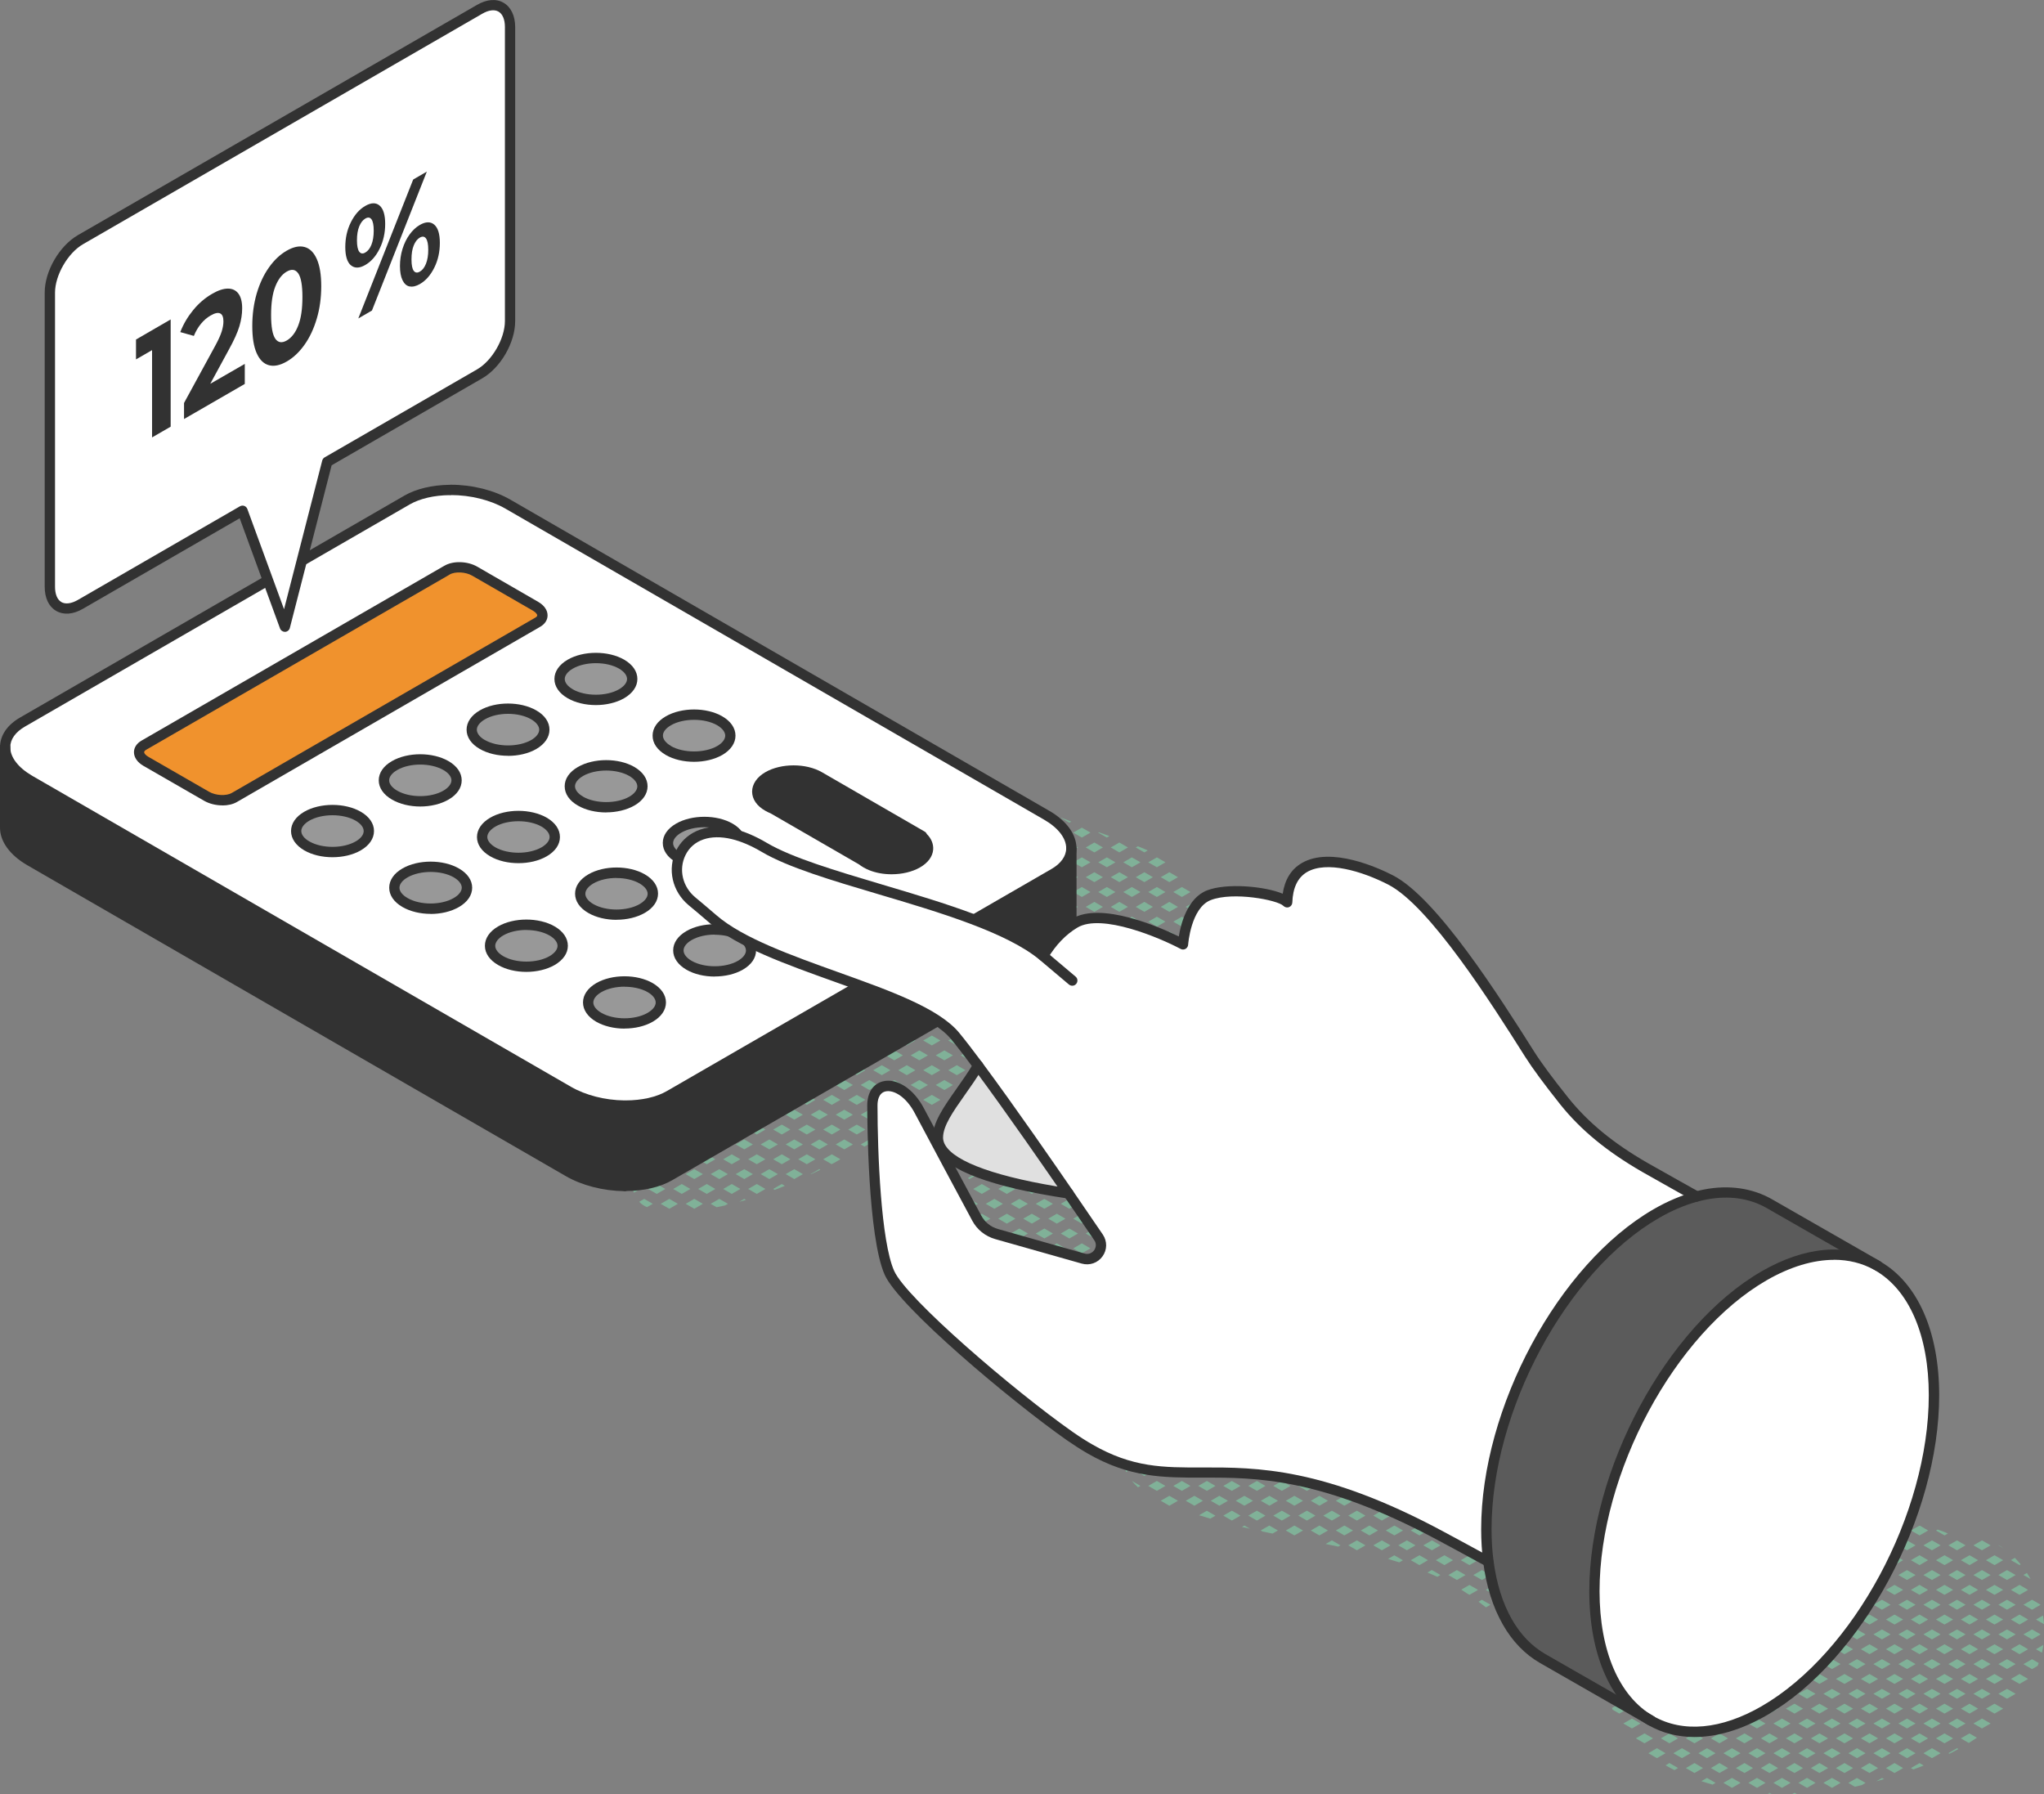 <?xml version="1.0" encoding="UTF-8"?><svg id="_レイヤー_2" xmlns="http://www.w3.org/2000/svg" viewBox="0 0 289 253.68"><rect x="0" y="0" width="289" height="253.68" fill="#808080" stroke="none"/><defs><style>.cls-1{fill:#80b198;}.cls-1,.cls-2,.cls-3,.cls-4,.cls-5,.cls-6,.cls-7{stroke-width:0px;}.cls-2{fill:#e0e0e0;}.cls-3{fill:#323232;}.cls-4{fill:#989898;}.cls-5{fill:#fff;}.cls-6{fill:#f0922d;}.cls-7{fill:#5b5b5b;}</style></defs><g id="_レイヤー_1-2"><path class="cls-1" d="m169.05,128.81c.01-.41-.01-.83-.09-1.25l-.09-.05-1.22.7,1.22.7.18-.1Z"/><path class="cls-1" d="m168,132.21l-.34.2.16.09c.06-.1.12-.19.18-.29Z"/><polygon class="cls-1" points="166.55 124.01 165.33 123.31 164.12 124.01 165.33 124.71 166.55 124.01"/><polygon class="cls-1" points="165.33 127.5 164.12 128.21 165.33 128.91 166.55 128.21 165.33 127.5"/><polygon class="cls-1" points="168.32 126.11 167.1 125.4 165.89 126.11 167.1 126.81 168.32 126.11"/><polygon class="cls-1" points="166.55 132.4 165.33 131.7 164.12 132.4 165.33 133.11 166.55 132.4"/><polygon class="cls-1" points="168.32 130.3 167.1 129.6 165.89 130.3 167.1 131.01 168.32 130.3"/><path class="cls-1" d="m165.89,134.5l.2.12c.17-.17.33-.34.49-.52l-.69.4Z"/><path class="cls-1" d="m162.28,120.23c-.46-.21-.93-.41-1.4-.59l-.3.17,1.22.7.48-.28Z"/><polygon class="cls-1" points="163.01 124.01 161.8 123.31 160.58 124.01 161.8 124.71 163.01 124.01"/><polygon class="cls-1" points="164.78 121.91 163.57 121.21 162.35 121.91 163.57 122.61 164.78 121.91"/><polygon class="cls-1" points="163.01 128.21 161.8 127.5 160.58 128.21 161.8 128.91 163.01 128.21"/><polygon class="cls-1" points="164.78 126.11 163.57 125.4 162.35 126.11 163.57 126.81 164.78 126.11"/><polygon class="cls-1" points="163.01 132.4 161.8 131.7 160.58 132.4 161.8 133.11 163.01 132.4"/><polygon class="cls-1" points="164.78 130.3 163.57 129.6 162.35 130.3 163.57 131.01 164.78 130.3"/><polygon class="cls-1" points="161.8 135.9 160.58 136.6 161.8 137.3 163.01 136.6 161.8 135.9"/><polygon class="cls-1" points="164.78 134.5 163.57 133.8 162.35 134.5 163.57 135.2 164.78 134.5"/><polygon class="cls-1" points="159.48 119.81 158.26 119.11 157.05 119.81 158.26 120.51 159.48 119.81"/><polygon class="cls-1" points="159.48 124.01 158.26 123.31 157.05 124.01 158.26 124.71 159.48 124.01"/><polygon class="cls-1" points="161.25 121.91 160.03 121.21 158.82 121.91 160.03 122.61 161.25 121.91"/><polygon class="cls-1" points="159.48 128.21 158.26 127.5 157.05 128.21 158.26 128.91 159.48 128.21"/><polygon class="cls-1" points="161.25 126.11 160.03 125.4 158.82 126.11 160.03 126.81 161.25 126.11"/><polygon class="cls-1" points="159.48 132.4 158.26 131.7 157.05 132.4 158.26 133.11 159.48 132.4"/><polygon class="cls-1" points="161.25 130.3 160.03 129.6 158.82 130.3 160.03 131.01 161.25 130.3"/><polygon class="cls-1" points="158.26 135.9 157.05 136.6 158.26 137.3 159.48 136.6 158.26 135.9"/><polygon class="cls-1" points="160.03 133.8 158.82 134.5 160.03 135.2 161.25 134.5 160.03 133.8"/><path class="cls-1" d="m157.5,140.54c.26-.14.52-.28.78-.43h-.02s-.76.43-.76.43Z"/><path class="cls-1" d="m160.97,138.54l-.94-.54-1.22.7.97.56c.4-.23.79-.47,1.19-.72Z"/><polygon class="cls-1" points="155.94 119.81 154.73 119.11 153.51 119.81 154.73 120.51 155.94 119.81"/><path class="cls-1" d="m156.86,118.2c-.51-.18-1.01-.36-1.5-.54l-.09.05,1.22.7.37-.21Z"/><polygon class="cls-1" points="155.94 124.01 154.73 123.31 153.51 124.01 154.73 124.71 155.94 124.01"/><polygon class="cls-1" points="157.71 121.91 156.5 121.21 155.28 121.91 156.5 122.61 157.71 121.91"/><polygon class="cls-1" points="155.94 128.21 154.73 127.5 153.51 128.21 154.73 128.91 155.94 128.21"/><polygon class="cls-1" points="157.71 126.11 156.5 125.4 155.28 126.11 156.5 126.81 157.71 126.11"/><polygon class="cls-1" points="155.94 132.4 154.73 131.7 153.51 132.4 154.73 133.11 155.94 132.4"/><polygon class="cls-1" points="157.71 130.3 156.5 129.6 155.28 130.3 156.5 131.01 157.71 130.3"/><polygon class="cls-1" points="155.94 136.6 154.73 135.9 153.51 136.6 154.73 137.3 155.94 136.6"/><polygon class="cls-1" points="157.71 134.5 156.5 133.8 155.28 134.5 156.5 135.2 157.71 134.5"/><polygon class="cls-1" points="154.73 140.1 153.51 140.8 154.73 141.5 155.94 140.8 154.73 140.1"/><polygon class="cls-1" points="157.71 138.7 156.5 138 155.28 138.7 156.5 139.4 157.71 138.7"/><polygon class="cls-1" points="151.47 116.15 150.02 115.59 149.98 115.61 151.19 116.31 151.47 116.15"/><polygon class="cls-1" points="152.41 119.81 151.19 119.11 149.98 119.81 151.19 120.51 152.41 119.81"/><polygon class="cls-1" points="154.18 117.71 152.96 117.01 151.74 117.71 152.96 118.41 154.18 117.71"/><polygon class="cls-1" points="152.41 124.01 151.19 123.31 149.98 124.01 151.19 124.71 152.41 124.01"/><polygon class="cls-1" points="154.18 121.91 152.96 121.21 151.74 121.91 152.96 122.61 154.18 121.91"/><polygon class="cls-1" points="152.41 128.21 151.19 127.5 149.98 128.21 151.19 128.91 152.41 128.21"/><polygon class="cls-1" points="154.18 126.11 152.96 125.4 151.74 126.11 152.96 126.81 154.18 126.11"/><polygon class="cls-1" points="152.41 132.4 151.19 131.7 149.98 132.4 151.19 133.11 152.41 132.4"/><polygon class="cls-1" points="154.18 130.3 152.96 129.6 151.74 130.3 152.96 131.01 154.18 130.3"/><polygon class="cls-1" points="151.19 135.9 149.98 136.6 151.19 137.3 152.41 136.6 151.19 135.9"/><polygon class="cls-1" points="154.18 134.5 152.96 133.8 151.74 134.5 152.96 135.2 154.18 134.5"/><polygon class="cls-1" points="152.41 140.8 151.19 140.1 149.98 140.8 151.19 141.5 152.41 140.8"/><polygon class="cls-1" points="152.96 138 151.74 138.7 152.96 139.4 154.18 138.7 152.96 138"/><path class="cls-1" d="m153.67,142.61l-.71-.41-1.22.7.71.41c.41-.24.82-.48,1.22-.7Z"/><polygon class="cls-1" points="148.87 115.61 147.66 114.91 146.44 115.61 147.66 116.31 148.87 115.61"/><polygon class="cls-1" points="148.87 119.81 147.66 119.11 146.44 119.81 147.66 120.51 148.87 119.81"/><polygon class="cls-1" points="150.64 117.71 149.42 117.01 148.21 117.71 149.42 118.41 150.64 117.71"/><polygon class="cls-1" points="148.87 124.01 147.66 123.31 146.44 124.01 147.66 124.71 148.87 124.01"/><polygon class="cls-1" points="150.64 121.91 149.42 121.21 148.21 121.91 149.42 122.61 150.64 121.91"/><polygon class="cls-1" points="147.66 127.5 146.44 128.21 147.66 128.91 148.87 128.21 147.66 127.5"/><polygon class="cls-1" points="150.64 126.11 149.42 125.4 148.21 126.11 149.42 126.81 150.64 126.11"/><polygon class="cls-1" points="150.64 130.3 149.42 129.6 148.21 130.3 149.42 131.01 150.64 130.3"/><polygon class="cls-1" points="148.87 136.6 147.66 135.9 146.44 136.6 147.66 137.3 148.87 136.6"/><polygon class="cls-1" points="149.42 133.8 148.21 134.5 149.42 135.2 150.64 134.5 149.42 133.8"/><polygon class="cls-1" points="148.87 140.8 147.66 140.1 146.44 140.8 147.66 141.5 148.87 140.8"/><polygon class="cls-1" points="150.64 138.7 149.42 138 148.21 138.7 149.42 139.4 150.64 138.7"/><polygon class="cls-1" points="148.87 145 147.66 144.3 146.44 145 147.66 145.7 148.87 145"/><polygon class="cls-1" points="149.42 142.2 148.21 142.9 149.42 143.6 150.64 142.9 149.42 142.2"/><polygon class="cls-1" points="145.34 115.61 144.12 114.91 142.91 115.61 144.12 116.31 145.34 115.61"/><polygon class="cls-1" points="146.13 114.08 144.68 113.52 145.89 114.21 146.13 114.08"/><polygon class="cls-1" points="145.34 119.81 144.12 119.11 142.91 119.81 144.12 120.51 145.34 119.81"/><polygon class="cls-1" points="147.1 117.71 145.89 117.01 144.67 117.71 145.89 118.41 147.1 117.71"/><polygon class="cls-1" points="145.34 124.01 144.12 123.31 142.91 124.01 144.12 124.71 145.34 124.01"/><polygon class="cls-1" points="147.1 121.91 145.89 121.21 144.67 121.91 145.89 122.61 147.1 121.91"/><polygon class="cls-1" points="147.1 126.11 145.89 125.4 144.67 126.11 145.89 126.81 147.1 126.11"/><polygon class="cls-1" points="145.34 136.6 144.12 135.9 142.91 136.6 144.12 137.3 145.34 136.6"/><path class="cls-1" d="m147.1,134.5l-.66-.38c-.39.24-.79.48-1.18.72l.63.36,1.22-.7Z"/><polygon class="cls-1" points="145.34 140.8 144.12 140.1 142.91 140.8 144.12 141.5 145.34 140.8"/><polygon class="cls-1" points="147.1 138.7 145.89 138 144.67 138.7 145.89 139.4 147.1 138.7"/><polygon class="cls-1" points="145.34 145 144.12 144.3 142.91 145 144.12 145.7 145.34 145"/><polygon class="cls-1" points="147.1 142.9 145.89 142.2 144.67 142.9 145.89 143.6 147.1 142.9"/><polygon class="cls-1" points="144 148.57 142.91 149.2 142.97 149.23 144 148.57"/><path class="cls-1" d="m145.52,147.59c.39-.25.77-.49,1.16-.74l-.79-.46-1.22.7.85.49Z"/><path class="cls-1" d="m140.7,112.05c-.12-.03-.24-.05-.36-.07l.24.14.12-.07Z"/><polygon class="cls-1" points="140.59 116.31 141.8 115.61 140.59 114.91 139.37 115.61 140.59 116.31"/><polygon class="cls-1" points="142.35 114.21 143.57 113.51 142.35 112.81 141.14 113.51 142.35 114.21"/><polygon class="cls-1" points="141.8 119.81 140.59 119.11 139.37 119.81 140.59 120.51 141.8 119.81"/><polygon class="cls-1" points="143.57 117.71 142.35 117.01 141.14 117.71 142.35 118.41 143.57 117.71"/><path class="cls-1" d="m140.75,124.61l1.05-.61-1.22-.7-.99.57c.39.24.78.48,1.16.73Z"/><polygon class="cls-1" points="143.57 121.91 142.35 121.21 141.14 121.91 142.35 122.61 143.57 121.91"/><path class="cls-1" d="m143.57,126.11l-1.22-.7-.25.15c.36.26.71.52,1.05.8l.41-.24Z"/><polygon class="cls-1" points="141.8 140.8 140.59 140.1 139.37 140.8 140.59 141.5 141.8 140.8"/><polygon class="cls-1" points="143.57 138.7 142.35 138 141.14 138.7 142.35 139.4 143.57 138.7"/><polygon class="cls-1" points="141.8 145 140.59 144.3 139.37 145 140.59 145.7 141.8 145"/><polygon class="cls-1" points="143.57 142.9 142.35 142.2 141.14 142.9 142.35 143.6 143.57 142.9"/><polygon class="cls-1" points="141.8 149.2 140.59 148.5 139.37 149.2 140.59 149.9 141.8 149.2"/><polygon class="cls-1" points="143.57 147.1 142.35 146.4 141.14 147.1 142.35 147.8 143.57 147.1"/><polygon class="cls-1" points="137.05 116.31 138.27 115.61 137.05 114.91 135.84 115.61 137.05 116.31"/><polygon class="cls-1" points="138.82 114.21 140.03 113.51 138.82 112.81 137.6 113.51 138.82 114.21"/><polygon class="cls-1" points="137.05 120.51 138.27 119.81 137.05 119.11 135.84 119.81 137.05 120.51"/><polygon class="cls-1" points="138.82 118.41 140.03 117.71 138.82 117.01 137.6 117.71 138.82 118.41"/><polygon class="cls-1" points="140.03 121.91 138.82 121.21 137.6 121.91 138.82 122.61 140.03 121.91"/><polygon class="cls-1" points="138.27 140.8 137.05 140.1 135.84 140.8 137.05 141.5 138.27 140.8"/><polygon class="cls-1" points="140.03 138.7 139.55 138.42 138.39 139.16 138.82 139.4 140.03 138.7"/><polygon class="cls-1" points="138.27 145 137.05 144.3 135.84 145 137.05 145.7 138.27 145"/><polygon class="cls-1" points="140.03 142.9 138.82 142.2 137.6 142.9 138.82 143.6 140.03 142.9"/><polygon class="cls-1" points="138.27 149.2 137.05 148.5 135.84 149.2 137.05 149.9 138.27 149.2"/><polygon class="cls-1" points="140.03 147.1 138.82 146.4 137.6 147.1 138.82 147.8 140.03 147.1"/><polygon class="cls-1" points="137.35 152.86 137.05 152.69 135.84 153.39 136.19 153.6 137.35 152.86"/><polygon class="cls-1" points="139.9 151.22 138.82 150.59 137.6 151.3 138.75 151.96 139.9 151.22"/><path class="cls-1" d="m136.5,113.51l-.17-.1c-.12.13-.24.26-.35.39l.52-.3Z"/><path class="cls-1" d="m134.5,117.96l.78.45,1.22-.7-1.22-.7-.76.44c-.01.17-.02.34-.02.51Z"/><path class="cls-1" d="m136.5,121.91l-.68-.39c.16.17.33.33.52.48l.16-.09Z"/><polygon class="cls-1" points="134.73 145 133.52 144.3 132.3 145 133.52 145.7 134.73 145"/><polygon class="cls-1" points="136.5 142.9 135.28 142.2 134.07 142.9 135.28 143.6 136.5 142.9"/><polygon class="cls-1" points="134.73 149.2 133.52 148.5 132.3 149.2 133.52 149.9 134.73 149.2"/><polygon class="cls-1" points="136.5 147.1 135.28 146.4 134.07 147.1 135.28 147.8 136.5 147.1"/><polygon class="cls-1" points="132.3 153.39 133.52 154.1 134.73 153.39 133.52 152.69 132.3 153.39"/><polygon class="cls-1" points="136.5 151.3 135.28 150.59 134.07 151.3 135.28 152 136.5 151.3"/><polygon class="cls-1" points="131.2 145 130.2 144.42 129.04 145.16 129.98 145.7 131.2 145"/><polygon class="cls-1" points="132.96 142.9 132.75 142.78 131.6 143.52 131.75 143.6 132.96 142.9"/><polygon class="cls-1" points="131.2 149.2 129.98 148.5 128.76 149.2 129.98 149.9 131.2 149.2"/><polygon class="cls-1" points="132.96 147.1 131.75 146.4 130.53 147.1 131.75 147.8 132.96 147.1"/><polygon class="cls-1" points="131.2 153.39 129.98 152.69 128.76 153.39 129.98 154.1 131.2 153.39"/><polygon class="cls-1" points="132.96 151.3 131.75 150.59 130.53 151.3 131.75 152 132.96 151.3"/><path class="cls-1" d="m128.76,157.59l.57.33c.39-.24.78-.48,1.18-.72l-.53-.3-1.22.7Z"/><polygon class="cls-1" points="130.53 155.49 131.75 156.2 132.96 155.49 131.75 154.79 130.53 155.49"/><polygon class="cls-1" points="127.66 149.2 126.44 148.5 125.23 149.2 126.44 149.9 127.66 149.2"/><polygon class="cls-1" points="129.43 147.1 128.21 146.4 127 147.1 128.21 147.8 129.43 147.1"/><polygon class="cls-1" points="127.66 153.39 126.44 152.69 125.23 153.39 126.44 154.1 127.66 153.39"/><polygon class="cls-1" points="129.43 151.3 128.21 150.59 127 151.3 128.21 152 129.43 151.3"/><polygon class="cls-1" points="125.23 157.59 126.44 158.29 127.66 157.59 126.44 156.89 125.23 157.59"/><polygon class="cls-1" points="128.21 154.79 127 155.49 128.21 156.2 129.43 155.49 128.21 154.79"/><path class="cls-1" d="m124.12,149.2l-.77-.44c-.39.24-.78.49-1.17.73l.73.42,1.22-.7Z"/><polygon class="cls-1" points="124.12 153.39 122.91 152.69 121.69 153.39 122.91 154.1 124.12 153.39"/><polygon class="cls-1" points="125.89 151.3 124.68 150.59 123.46 151.3 124.68 152 125.89 151.3"/><polygon class="cls-1" points="124.12 157.59 122.91 156.89 121.69 157.59 122.91 158.29 124.12 157.59"/><polygon class="cls-1" points="125.89 155.49 124.68 154.79 123.46 155.49 124.68 156.2 125.89 155.49"/><path class="cls-1" d="m121.69,161.79l.53.31c.41-.23.82-.46,1.23-.69l-.54-.31-1.22.7Z"/><polygon class="cls-1" points="123.46 159.69 124.68 160.39 125.89 159.69 124.68 158.99 123.46 159.69"/><polygon class="cls-1" points="120.59 153.39 119.37 152.69 118.16 153.39 119.37 154.1 120.59 153.39"/><polygon class="cls-1" points="122.36 151.3 121.14 150.59 119.93 151.3 121.14 152 122.36 151.3"/><polygon class="cls-1" points="120.59 157.59 119.37 156.89 118.16 157.59 119.37 158.29 120.59 157.59"/><polygon class="cls-1" points="122.36 155.49 121.14 154.79 119.93 155.49 121.14 156.2 122.36 155.49"/><polygon class="cls-1" points="118.16 161.79 119.37 162.49 120.59 161.79 119.37 161.09 118.16 161.79"/><polygon class="cls-1" points="121.14 158.99 119.93 159.69 121.14 160.39 122.36 159.69 121.14 158.99"/><path class="cls-1" d="m115.84,154.1l1.22-.7-.7-.4c-.4.24-.81.47-1.21.7l.69.4Z"/><polygon class="cls-1" points="117.05 157.59 115.84 156.89 114.62 157.59 115.84 158.29 117.05 157.59"/><polygon class="cls-1" points="118.82 155.49 117.61 154.79 116.39 155.49 117.61 156.2 118.82 155.49"/><polygon class="cls-1" points="117.05 161.79 115.84 161.09 114.62 161.79 115.84 162.49 117.05 161.79"/><polygon class="cls-1" points="118.82 159.69 117.61 158.99 116.39 159.69 117.61 160.39 118.82 159.69"/><path class="cls-1" d="m114.62,165.99l.04.02c.44-.21.88-.42,1.33-.64l-.15-.09-1.22.7Z"/><polygon class="cls-1" points="116.39 163.89 117.58 164.58 117.96 164.39 118.82 163.89 117.61 163.19 116.39 163.89"/><polygon class="cls-1" points="113.52 157.59 112.3 156.89 111.09 157.59 112.3 158.29 113.52 157.59"/><polygon class="cls-1" points="115.29 155.49 114.07 154.79 112.86 155.49 114.07 156.2 115.29 155.49"/><polygon class="cls-1" points="113.52 161.79 112.3 161.09 111.09 161.79 112.3 162.49 113.52 161.79"/><polygon class="cls-1" points="115.29 159.69 114.07 158.99 112.86 159.69 114.07 160.39 115.29 159.69"/><polygon class="cls-1" points="111.09 165.99 112.3 166.69 113.52 165.99 112.3 165.29 111.09 165.99"/><polygon class="cls-1" points="114.07 163.19 112.86 163.89 114.07 164.59 115.29 163.89 114.07 163.19"/><path class="cls-1" d="m109.98,157.59l-.91-.53c-.42.22-.85.45-1.27.67l.97.56,1.22-.7Z"/><polygon class="cls-1" points="109.98 161.79 108.77 161.09 107.55 161.79 108.77 162.49 109.98 161.79"/><polygon class="cls-1" points="111.75 159.69 110.54 158.99 109.32 159.69 110.54 160.39 111.75 159.69"/><polygon class="cls-1" points="108.77 165.29 107.55 165.99 108.77 166.69 109.98 165.99 108.77 165.29"/><polygon class="cls-1" points="111.75 163.89 110.54 163.19 109.32 163.89 110.54 164.59 111.75 163.89"/><path class="cls-1" d="m109.32,168.09l.22.13c.48-.18.95-.38,1.43-.57l-.44-.26-1.22.7Z"/><polygon class="cls-1" points="106.45 161.79 105.23 161.09 104.02 161.79 105.23 162.49 106.45 161.79"/><polygon class="cls-1" points="108.22 159.69 107 158.99 105.78 159.69 107 160.39 108.22 159.69"/><polygon class="cls-1" points="106.45 165.99 105.23 165.29 104.02 165.99 105.23 166.69 106.45 165.99"/><polygon class="cls-1" points="108.22 163.89 107 163.19 105.78 163.89 107 164.59 108.22 163.89"/><path class="cls-1" d="m104.48,169.92c.33-.09.67-.19,1-.29l-.25-.14-.75.44Z"/><polygon class="cls-1" points="105.78 168.09 107 168.79 108.22 168.09 107 167.39 105.78 168.09"/><polygon class="cls-1" points="100.48 161.79 101.7 162.49 102.91 161.79 101.7 161.09 100.48 161.79"/><path class="cls-1" d="m104.68,159.69l-.36-.21c-.44.21-.89.43-1.33.64l.48.28,1.22-.7Z"/><polygon class="cls-1" points="102.91 165.99 101.7 165.29 100.48 165.99 101.7 166.69 102.91 165.99"/><polygon class="cls-1" points="104.68 163.89 103.46 163.19 102.25 163.89 103.46 164.59 104.68 163.89"/><path class="cls-1" d="m100.48,170.19l.84.48c.39-.08.79-.16,1.19-.25l.41-.23-1.22-.7-1.22.7Z"/><polygon class="cls-1" points="103.46 167.39 102.25 168.09 103.46 168.79 104.68 168.09 103.46 167.39"/><path class="cls-1" d="m99.38,161.79l-.03-.02c-.47.2-.93.4-1.4.6l.22.13,1.22-.7Z"/><polygon class="cls-1" points="99.38 165.99 98.16 165.29 96.95 165.99 98.16 166.69 99.38 165.99"/><polygon class="cls-1" points="101.14 163.89 99.93 163.19 98.71 163.89 99.93 164.59 101.14 163.89"/><polygon class="cls-1" points="96.95 170.19 98.16 170.89 99.38 170.19 98.16 169.49 96.95 170.19"/><polygon class="cls-1" points="99.93 167.39 98.71 168.09 99.93 168.79 101.14 168.09 99.93 167.39"/><polygon class="cls-1" points="95.84 165.99 94.63 165.29 93.41 165.99 94.63 166.69 95.84 165.99"/><polygon class="cls-1" points="97.61 163.89 96.39 163.19 95.18 163.89 96.39 164.59 97.61 163.89"/><polygon class="cls-1" points="93.41 170.19 94.63 170.89 95.84 170.19 94.63 169.49 93.41 170.19"/><polygon class="cls-1" points="96.39 167.39 95.18 168.09 96.39 168.79 97.61 168.09 96.39 167.39"/><polygon class="cls-1" points="89.89 165.98 89.88 165.99 91.09 166.69 92.31 165.99 91.09 165.29 89.89 165.98"/><path class="cls-1" d="m94.02,163.92c-.47.18-.95.35-1.42.52l.26.15,1.16-.67Z"/><path class="cls-1" d="m90.37,169.9c.31.33.68.59,1.11.76l.82-.47-1.22-.7-.72.42Z"/><polygon class="cls-1" points="92.86 167.39 91.64 168.09 92.86 168.79 94.07 168.09 92.86 167.39"/><path class="cls-1" d="m89.45,167.46c-.01.39.04.78.17,1.16l.92-.53-1.09-.63Z"/><path class="cls-1" d="m287.86,228.96l1.14.66c-.03-.41-.07-.82-.14-1.23l-1,.58Z"/><path class="cls-1" d="m288.71,233.65c.08-.36.15-.73.2-1.1l-1.05.61.85.49Z"/><path class="cls-1" d="m285.71,221.17c-.26-.32-.54-.63-.83-.93l-.56.32,1.22.7.17-.1Z"/><polygon class="cls-1" points="285.54 224.06 284.32 224.77 285.54 225.47 286.75 224.77 285.54 224.06"/><path class="cls-1" d="m286.58,222.38l-.49.28,1.01.58c-.16-.3-.34-.58-.52-.87Z"/><polygon class="cls-1" points="285.54 228.26 284.32 228.96 285.54 229.67 286.75 228.96 285.54 228.26"/><polygon class="cls-1" points="287.31 226.16 286.09 226.87 287.31 227.57 288.52 226.87 287.31 226.16"/><polygon class="cls-1" points="285.54 232.46 284.32 233.16 285.54 233.86 286.75 233.16 285.54 232.46"/><polygon class="cls-1" points="287.31 230.36 286.09 231.06 287.31 231.77 288.52 231.06 287.31 230.36"/><polygon class="cls-1" points="285.54 236.66 284.32 237.36 285.54 238.06 286.75 237.36 285.54 236.66"/><path class="cls-1" d="m288.1,235.51c.05-.13.1-.27.15-.4l-.94-.54-1.22.7,1.22.7.79-.46Z"/><polygon class="cls-1" points="280.79 220.57 282 221.27 283.22 220.57 282 219.87 280.79 220.57"/><path class="cls-1" d="m282.6,218.45l-.04.02.75.43c-.23-.16-.47-.31-.71-.45Z"/><polygon class="cls-1" points="282 224.06 280.79 224.77 282 225.47 283.22 224.77 282 224.06"/><polygon class="cls-1" points="282.55 222.67 283.77 223.37 284.99 222.67 283.77 221.97 282.55 222.67"/><polygon class="cls-1" points="282 228.26 280.79 228.96 282 229.67 283.22 228.96 282 228.26"/><polygon class="cls-1" points="283.77 226.16 282.55 226.87 283.77 227.57 284.99 226.87 283.77 226.16"/><polygon class="cls-1" points="283.22 233.16 282 232.46 280.79 233.16 282 233.86 283.22 233.16"/><polygon class="cls-1" points="283.77 230.36 282.55 231.06 283.77 231.77 284.99 231.06 283.77 230.36"/><polygon class="cls-1" points="283.22 237.36 282 236.66 280.79 237.36 282 238.06 283.22 237.36"/><polygon class="cls-1" points="284.99 235.26 283.77 234.56 282.55 235.26 283.77 235.96 284.99 235.26"/><polygon class="cls-1" points="282 240.86 280.79 241.56 282 242.26 283.22 241.56 282 240.86"/><polygon class="cls-1" points="284.99 239.46 283.77 238.76 282.55 239.46 283.77 240.16 284.99 239.46"/><polygon class="cls-1" points="278.47 219.87 277.25 220.57 278.47 221.27 279.68 220.57 278.47 219.87"/><polygon class="cls-1" points="279.02 218.47 280.23 219.17 281.45 218.47 280.23 217.77 279.02 218.47"/><polygon class="cls-1" points="278.47 224.06 277.25 224.77 278.47 225.47 279.68 224.77 278.47 224.06"/><polygon class="cls-1" points="280.23 221.97 279.02 222.67 280.23 223.37 281.45 222.67 280.23 221.97"/><polygon class="cls-1" points="279.68 228.96 278.47 228.26 277.25 228.96 278.47 229.67 279.68 228.96"/><polygon class="cls-1" points="280.23 226.16 279.02 226.87 280.23 227.57 281.45 226.87 280.23 226.16"/><polygon class="cls-1" points="279.68 233.16 278.47 232.46 277.25 233.16 278.47 233.86 279.68 233.16"/><polygon class="cls-1" points="281.45 231.06 280.23 230.36 279.02 231.06 280.23 231.77 281.45 231.06"/><polygon class="cls-1" points="279.68 237.36 278.47 236.66 277.25 237.36 278.47 238.06 279.68 237.36"/><polygon class="cls-1" points="281.45 235.26 280.23 234.56 279.02 235.26 280.23 235.96 281.45 235.26"/><polygon class="cls-1" points="278.47 240.86 277.25 241.56 278.47 242.26 279.68 241.56 278.47 240.86"/><polygon class="cls-1" points="281.45 239.46 280.23 238.76 279.02 239.46 280.23 240.16 281.45 239.46"/><path class="cls-1" d="m278.37,246.41c.39-.24.77-.49,1.14-.74l-1.05-.61-1.22.7,1.12.65Z"/><polygon class="cls-1" points="281.45 243.66 280.23 242.96 279.02 243.66 280.23 244.36 281.45 243.66"/><path class="cls-1" d="m273.72,216.37l1.22.7.47-.27c-.48-.22-.96-.41-1.45-.56l-.23.14Z"/><polygon class="cls-1" points="273.72 220.57 274.93 221.27 276.15 220.57 274.93 219.87 273.72 220.57"/><polygon class="cls-1" points="275.48 218.47 276.7 219.17 277.91 218.47 276.7 217.77 275.48 218.47"/><polygon class="cls-1" points="276.15 224.77 274.93 224.06 273.72 224.77 274.93 225.47 276.15 224.77"/><polygon class="cls-1" points="277.91 222.67 276.7 221.97 275.48 222.67 276.7 223.37 277.91 222.67"/><polygon class="cls-1" points="276.15 228.96 274.93 228.26 273.72 228.96 274.93 229.67 276.15 228.96"/><polygon class="cls-1" points="277.91 226.87 276.7 226.16 275.48 226.87 276.7 227.57 277.91 226.87"/><polygon class="cls-1" points="276.15 233.16 274.93 232.46 273.72 233.16 274.93 233.86 276.15 233.16"/><polygon class="cls-1" points="277.91 231.06 276.7 230.36 275.48 231.06 276.7 231.77 277.91 231.06"/><polygon class="cls-1" points="276.15 237.36 274.93 236.66 273.72 237.36 274.93 238.06 276.15 237.36"/><polygon class="cls-1" points="277.91 235.26 276.7 234.56 275.48 235.26 276.7 235.96 277.91 235.26"/><polygon class="cls-1" points="274.93 240.86 273.72 241.56 274.93 242.26 276.15 241.56 274.93 240.86"/><polygon class="cls-1" points="277.91 239.46 276.7 238.76 275.48 239.46 276.7 240.16 277.91 239.46"/><polygon class="cls-1" points="273.72 245.76 274.93 246.46 276.15 245.76 274.93 245.06 273.72 245.76"/><polygon class="cls-1" points="276.7 242.96 275.48 243.66 276.7 244.36 277.91 243.66 276.7 242.96"/><path class="cls-1" d="m276.9,247.27l-.2-.12-1.22.7.15.09c.43-.22.85-.44,1.27-.67Z"/><path class="cls-1" d="m271.4,217.07l1.22-.7-1.14-.66s-.08-.01-.12-.01l-1.17.67,1.22.7Z"/><polygon class="cls-1" points="270.18 220.57 271.4 221.27 272.61 220.57 271.4 219.87 270.18 220.57"/><polygon class="cls-1" points="271.95 218.47 273.16 219.17 274.38 218.47 273.16 217.77 271.95 218.47"/><polygon class="cls-1" points="270.18 224.77 271.4 225.47 272.61 224.77 271.4 224.06 270.18 224.77"/><polygon class="cls-1" points="274.38 222.67 273.16 221.97 271.95 222.67 273.16 223.37 274.38 222.67"/><polygon class="cls-1" points="272.61 228.96 271.4 228.26 270.18 228.96 271.4 229.67 272.61 228.96"/><polygon class="cls-1" points="274.38 226.87 273.16 226.16 271.95 226.87 273.16 227.57 274.38 226.87"/><polygon class="cls-1" points="272.61 233.16 271.4 232.46 270.18 233.16 271.4 233.86 272.61 233.16"/><polygon class="cls-1" points="274.38 231.06 273.16 230.36 271.95 231.06 273.16 231.77 274.38 231.06"/><polygon class="cls-1" points="271.4 236.66 270.18 237.36 271.4 238.06 272.61 237.36 271.4 236.66"/><polygon class="cls-1" points="274.38 235.26 273.16 234.56 271.95 235.26 273.16 235.96 274.38 235.26"/><polygon class="cls-1" points="272.61 241.56 271.4 240.86 270.18 241.56 271.4 242.26 272.61 241.56"/><polygon class="cls-1" points="273.16 238.76 271.95 239.46 273.16 240.16 274.38 239.46 273.16 238.76"/><polygon class="cls-1" points="272.61 245.76 271.4 245.06 270.18 245.76 271.4 246.46 272.61 245.76"/><polygon class="cls-1" points="274.38 243.66 273.16 242.96 271.95 243.66 273.16 244.36 274.38 243.66"/><path class="cls-1" d="m271.99,249.6l-.59-.34-1.22.7.35.2c.49-.18.98-.37,1.46-.56Z"/><polygon class="cls-1" points="274.38 247.86 273.16 247.15 271.95 247.86 273.16 248.56 274.38 247.86"/><path class="cls-1" d="m267.86,217.07l1.22-.7-1.11-.64c-.09,0-.17.02-.26.03l-1.06.61,1.22.7Z"/><polygon class="cls-1" points="266.65 220.57 267.86 221.27 269.08 220.57 267.86 219.87 266.65 220.57"/><polygon class="cls-1" points="269.63 217.77 268.41 218.47 269.63 219.17 270.84 218.47 269.63 217.77"/><polygon class="cls-1" points="266.65 224.77 267.86 225.47 269.08 224.77 267.86 224.06 266.65 224.77"/><polygon class="cls-1" points="269.63 221.97 268.41 222.67 269.63 223.37 270.84 222.67 269.63 221.97"/><polygon class="cls-1" points="266.65 228.96 267.86 229.67 269.08 228.96 267.86 228.26 266.65 228.96"/><polygon class="cls-1" points="269.63 226.16 268.41 226.87 269.63 227.57 270.84 226.87 269.63 226.16"/><polygon class="cls-1" points="269.08 233.16 267.86 232.46 266.65 233.16 267.86 233.86 269.08 233.16"/><polygon class="cls-1" points="270.84 231.06 269.63 230.36 268.41 231.06 269.63 231.77 270.84 231.06"/><polygon class="cls-1" points="269.08 237.36 267.86 236.66 266.65 237.36 267.86 238.06 269.08 237.36"/><polygon class="cls-1" points="270.84 235.26 269.63 234.56 268.41 235.26 269.63 235.96 270.84 235.26"/><polygon class="cls-1" points="269.08 241.56 267.86 240.86 266.65 241.56 267.86 242.26 269.08 241.56"/><polygon class="cls-1" points="270.84 239.46 269.63 238.76 268.41 239.46 269.63 240.16 270.84 239.46"/><polygon class="cls-1" points="269.08 245.76 267.86 245.06 266.65 245.76 267.86 246.46 269.08 245.76"/><polygon class="cls-1" points="270.84 243.66 269.63 242.96 268.41 243.66 269.63 244.36 270.84 243.66"/><polygon class="cls-1" points="269.08 249.96 267.86 249.25 266.65 249.96 267.86 250.66 269.08 249.96"/><polygon class="cls-1" points="269.63 247.15 268.41 247.86 269.63 248.56 270.84 247.86 269.63 247.15"/><path class="cls-1" d="m265.29,216.23c-.53.14-1.07.3-1.6.48l.63.37,1.22-.7-.25-.14Z"/><polygon class="cls-1" points="263.11 220.57 264.33 221.27 265.54 220.57 264.33 219.87 263.11 220.57"/><polygon class="cls-1" points="264.88 218.47 266.09 219.17 267.31 218.47 266.09 217.77 264.88 218.47"/><polygon class="cls-1" points="263.11 224.77 264.33 225.47 265.54 224.77 264.33 224.06 263.11 224.77"/><polygon class="cls-1" points="264.88 222.67 266.09 223.37 267.31 222.67 266.09 221.97 264.88 222.67"/><polygon class="cls-1" points="265.54 228.96 264.33 228.26 263.11 228.96 264.33 229.67 265.54 228.96"/><polygon class="cls-1" points="264.88 226.87 266.09 227.57 267.31 226.87 266.09 226.16 264.88 226.87"/><polygon class="cls-1" points="265.54 233.16 264.33 232.46 263.11 233.16 264.33 233.86 265.54 233.16"/><polygon class="cls-1" points="267.31 231.06 266.09 230.36 264.88 231.06 266.09 231.77 267.31 231.06"/><polygon class="cls-1" points="265.54 237.36 264.33 236.66 263.11 237.36 264.33 238.06 265.54 237.36"/><polygon class="cls-1" points="267.31 235.26 266.09 234.56 264.88 235.26 266.09 235.96 267.31 235.26"/><polygon class="cls-1" points="265.54 241.56 264.33 240.86 263.11 241.56 264.33 242.26 265.54 241.56"/><polygon class="cls-1" points="267.31 239.46 266.09 238.76 264.88 239.46 266.09 240.16 267.31 239.46"/><polygon class="cls-1" points="265.54 245.76 264.33 245.06 263.11 245.76 264.33 246.46 265.54 245.76"/><polygon class="cls-1" points="267.31 243.66 266.09 242.96 264.88 243.66 266.09 244.36 267.31 243.66"/><polygon class="cls-1" points="264.33 249.25 263.11 249.96 264.33 250.66 265.54 249.96 264.33 249.25"/><polygon class="cls-1" points="266.09 247.15 264.88 247.86 266.09 248.56 267.31 247.86 266.09 247.15"/><path class="cls-1" d="m266.38,251.52l-.28-.16-.83.48c.37-.1.74-.21,1.12-.32Z"/><polygon class="cls-1" points="259.57 220.57 260.79 221.27 262.01 220.57 260.79 219.87 259.57 220.57"/><polygon class="cls-1" points="261.34 218.47 262.56 219.17 263.77 218.47 262.56 217.77 261.34 218.47"/><polygon class="cls-1" points="259.57 224.77 260.79 225.47 262.01 224.77 260.79 224.06 259.57 224.77"/><polygon class="cls-1" points="261.34 222.67 262.56 223.37 263.77 222.67 262.56 221.97 261.34 222.67"/><polygon class="cls-1" points="262.01 228.96 260.79 228.26 259.57 228.96 260.79 229.67 262.01 228.96"/><polygon class="cls-1" points="263.77 226.87 262.56 226.16 261.34 226.87 262.56 227.57 263.77 226.87"/><polygon class="cls-1" points="262.01 233.16 260.79 232.46 259.57 233.16 260.79 233.86 262.01 233.16"/><polygon class="cls-1" points="263.77 231.06 262.56 230.36 261.34 231.06 262.56 231.77 263.77 231.06"/><polygon class="cls-1" points="262.01 237.36 260.79 236.66 259.57 237.36 260.79 238.06 262.01 237.36"/><polygon class="cls-1" points="263.77 235.26 262.56 234.56 261.34 235.26 262.56 235.96 263.77 235.26"/><polygon class="cls-1" points="262.01 241.56 260.79 240.86 259.57 241.56 260.79 242.26 262.01 241.56"/><polygon class="cls-1" points="263.77 239.46 262.56 238.76 261.34 239.46 262.56 240.16 263.77 239.46"/><polygon class="cls-1" points="262.01 245.76 260.79 245.06 259.57 245.76 260.79 246.46 262.01 245.76"/><polygon class="cls-1" points="263.77 243.66 262.56 242.96 261.34 243.66 262.56 244.36 263.77 243.66"/><polygon class="cls-1" points="262.01 249.96 260.79 249.25 259.57 249.96 260.79 250.66 262.01 249.96"/><polygon class="cls-1" points="263.77 247.86 262.56 247.15 261.34 247.86 262.56 248.56 263.77 247.86"/><path class="cls-1" d="m263.25,252.36l.52-.3-1.22-.7-1.22.7.93.54c.32-.08.65-.15.97-.23Z"/><path class="cls-1" d="m257.25,219.87l-.5.29c-.22.15-.45.29-.67.45l1.16.67,1.22-.7-1.22-.7Z"/><path class="cls-1" d="m259.02,219.17l1.22-.7-.3-.17c-.42.22-.84.44-1.26.68l.34.2Z"/><polygon class="cls-1" points="256.04 224.77 257.25 225.47 258.47 224.77 257.25 224.06 256.04 224.77"/><polygon class="cls-1" points="259.02 223.37 260.24 222.67 259.02 221.97 257.81 222.67 259.02 223.37"/><polygon class="cls-1" points="258.47 228.96 257.25 228.26 256.04 228.96 257.25 229.67 258.47 228.96"/><polygon class="cls-1" points="257.81 226.87 259.02 227.57 260.24 226.87 259.02 226.16 257.81 226.87"/><polygon class="cls-1" points="258.47 233.16 257.25 232.46 256.04 233.16 257.25 233.86 258.47 233.16"/><polygon class="cls-1" points="260.24 231.06 259.02 230.36 257.81 231.06 259.02 231.77 260.24 231.06"/><polygon class="cls-1" points="258.47 237.36 257.25 236.66 256.04 237.36 257.25 238.06 258.47 237.36"/><polygon class="cls-1" points="260.24 235.26 259.02 234.56 257.81 235.26 259.02 235.96 260.24 235.26"/><polygon class="cls-1" points="258.47 241.56 257.25 240.86 256.04 241.56 257.25 242.26 258.47 241.56"/><polygon class="cls-1" points="260.24 239.46 259.02 238.76 257.81 239.46 259.02 240.16 260.24 239.46"/><polygon class="cls-1" points="258.47 245.76 257.25 245.06 256.04 245.76 257.25 246.46 258.47 245.76"/><polygon class="cls-1" points="260.24 243.66 259.02 242.96 257.81 243.66 259.02 244.36 260.24 243.66"/><polygon class="cls-1" points="258.47 249.96 257.25 249.25 256.04 249.96 257.25 250.66 258.47 249.96"/><polygon class="cls-1" points="260.24 247.86 259.02 247.15 257.81 247.86 259.02 248.56 260.24 247.86"/><polygon class="cls-1" points="260.24 252.05 259.02 251.35 257.81 252.05 259.02 252.76 260.24 252.05"/><polygon class="cls-1" points="252.5 224.77 253.72 225.47 254.93 224.77 253.72 224.06 252.5 224.77"/><polygon class="cls-1" points="254.27 222.67 255.49 223.37 256.7 222.67 255.49 221.97 254.27 222.67"/><polygon class="cls-1" points="254.93 228.96 253.72 228.26 252.5 228.96 253.72 229.67 254.93 228.96"/><polygon class="cls-1" points="256.7 226.87 255.49 226.16 254.27 226.87 255.49 227.57 256.7 226.87"/><polygon class="cls-1" points="254.93 233.16 253.72 232.46 252.5 233.16 253.72 233.86 254.93 233.16"/><polygon class="cls-1" points="256.7 231.06 255.49 230.36 254.27 231.06 255.49 231.77 256.7 231.06"/><polygon class="cls-1" points="254.93 237.36 253.72 236.66 252.5 237.36 253.72 238.06 254.93 237.36"/><polygon class="cls-1" points="256.7 235.26 255.49 234.56 254.27 235.26 255.49 235.96 256.7 235.26"/><polygon class="cls-1" points="254.93 241.56 253.72 240.86 252.5 241.56 253.72 242.26 254.93 241.56"/><polygon class="cls-1" points="256.7 239.46 255.49 238.76 254.27 239.46 255.49 240.16 256.7 239.46"/><polygon class="cls-1" points="254.93 245.76 253.72 245.06 252.5 245.76 253.72 246.46 254.93 245.76"/><polygon class="cls-1" points="256.7 243.66 255.49 242.96 254.27 243.66 255.49 244.36 256.7 243.66"/><polygon class="cls-1" points="254.93 249.96 253.72 249.25 252.5 249.96 253.72 250.66 254.93 249.96"/><polygon class="cls-1" points="256.7 247.86 255.49 247.15 254.27 247.86 255.49 248.56 256.7 247.86"/><path class="cls-1" d="m253.72,253.45l-.39.22c.25,0,.5-.01.75-.02l-.36-.21Z"/><polygon class="cls-1" points="256.7 252.05 255.49 251.35 254.27 252.05 255.49 252.76 256.7 252.05"/><path class="cls-1" d="m251.13,224.61c-.28.26-.55.52-.82.79l1.09-.63-.27-.16Z"/><polygon class="cls-1" points="251.4 228.96 250.18 228.26 248.97 228.96 250.18 229.67 251.4 228.96"/><polygon class="cls-1" points="253.17 226.87 251.95 226.16 250.74 226.87 251.95 227.57 253.17 226.87"/><polygon class="cls-1" points="251.4 233.16 250.18 232.46 248.97 233.16 250.18 233.86 251.4 233.16"/><polygon class="cls-1" points="253.17 231.06 251.95 230.36 250.74 231.06 251.95 231.77 253.17 231.06"/><polygon class="cls-1" points="251.4 237.36 250.18 236.66 248.97 237.36 250.18 238.06 251.4 237.36"/><polygon class="cls-1" points="253.17 235.26 251.95 234.56 250.74 235.26 251.95 235.96 253.17 235.26"/><polygon class="cls-1" points="251.4 241.56 250.18 240.86 248.97 241.56 250.18 242.26 251.4 241.56"/><polygon class="cls-1" points="253.17 239.46 251.95 238.76 250.74 239.46 251.95 240.16 253.17 239.46"/><polygon class="cls-1" points="251.4 245.76 250.18 245.06 248.97 245.76 250.18 246.46 251.4 245.76"/><polygon class="cls-1" points="253.17 243.66 251.95 242.96 250.74 243.66 251.95 244.36 253.17 243.66"/><polygon class="cls-1" points="251.4 249.96 250.18 249.25 248.97 249.96 250.18 250.66 251.4 249.96"/><polygon class="cls-1" points="253.17 247.86 251.95 247.15 250.74 247.86 251.95 248.56 253.17 247.86"/><path class="cls-1" d="m249.96,253.58c.17.01.34.02.51.03l-.28-.16-.23.13Z"/><polygon class="cls-1" points="253.17 252.05 251.95 251.35 250.74 252.05 251.95 252.76 253.17 252.05"/><path class="cls-1" d="m247.86,228.96l-.53-.31c-.26.32-.52.64-.77.96l.08.05,1.22-.7Z"/><path class="cls-1" d="m249.63,226.87l-.48-.28c-.28.3-.56.61-.84.92l.1.06,1.22-.7Z"/><polygon class="cls-1" points="247.86 233.16 246.65 232.46 245.43 233.16 246.65 233.86 247.86 233.16"/><polygon class="cls-1" points="249.63 231.06 248.42 230.36 247.2 231.06 248.42 231.77 249.63 231.06"/><polygon class="cls-1" points="247.86 237.36 246.65 236.66 245.43 237.36 246.65 238.06 247.86 237.36"/><polygon class="cls-1" points="249.63 235.26 248.42 234.56 247.2 235.26 248.42 235.96 249.63 235.26"/><polygon class="cls-1" points="247.86 241.56 246.65 240.86 245.43 241.56 246.65 242.26 247.86 241.56"/><polygon class="cls-1" points="249.63 239.46 248.42 238.76 247.2 239.46 248.42 240.16 249.63 239.46"/><polygon class="cls-1" points="247.86 245.76 246.65 245.06 245.43 245.76 246.65 246.46 247.86 245.76"/><polygon class="cls-1" points="249.63 243.66 248.42 242.96 247.2 243.66 248.42 244.36 249.63 243.66"/><polygon class="cls-1" points="246.65 249.25 245.43 249.96 246.65 250.66 247.86 249.96 246.65 249.25"/><polygon class="cls-1" points="249.63 247.86 248.42 247.15 247.2 247.86 248.42 248.56 249.63 247.86"/><polygon class="cls-1" points="247.2 252.05 248.42 252.76 249.63 252.05 248.42 251.35 247.2 252.05"/><path class="cls-1" d="m244.33,233.16l-.13-.08c-.05.08-.09.16-.14.24l.27-.16Z"/><path class="cls-1" d="m245.68,230.82c-.19.27-.38.54-.56.8l.98-.56-.42-.24Z"/><path class="cls-1" d="m244.33,237.36l-1.22-.7-.98.57c-.03.07-.06.15-.09.22l1.07.62,1.22-.7Z"/><polygon class="cls-1" points="246.1 235.26 244.88 234.56 243.67 235.26 244.88 235.96 246.1 235.26"/><polygon class="cls-1" points="244.33 241.56 243.11 240.86 241.9 241.56 243.11 242.26 244.33 241.56"/><polygon class="cls-1" points="246.1 239.46 244.88 238.76 243.67 239.46 244.88 240.16 246.1 239.46"/><polygon class="cls-1" points="244.33 245.76 243.11 245.06 241.9 245.76 243.11 246.46 244.33 245.76"/><polygon class="cls-1" points="246.1 243.66 244.88 242.96 243.67 243.66 244.88 244.36 246.1 243.66"/><polygon class="cls-1" points="243.11 249.25 241.9 249.96 243.11 250.66 244.33 249.96 243.11 249.25"/><polygon class="cls-1" points="246.1 247.86 244.88 247.15 243.67 247.86 244.88 248.56 246.1 247.86"/><polygon class="cls-1" points="243.67 252.05 244.88 252.76 246.1 252.05 244.88 251.35 243.67 252.05"/><polygon class="cls-1" points="240.79 241.56 239.58 240.86 238.36 241.56 239.58 242.26 240.79 241.56"/><path class="cls-1" d="m242.56,239.46l-1-.58c-.12.41-.23.82-.32,1.22l.1.06,1.22-.7Z"/><polygon class="cls-1" points="240.79 245.76 239.58 245.06 238.36 245.76 239.58 246.46 240.79 245.76"/><polygon class="cls-1" points="242.56 243.66 241.35 242.96 240.13 243.66 241.35 244.36 242.56 243.66"/><polygon class="cls-1" points="239.58 249.25 238.36 249.96 239.58 250.66 240.79 249.96 239.58 249.25"/><polygon class="cls-1" points="242.56 247.86 241.35 247.15 240.13 247.86 241.35 248.56 242.56 247.86"/><path class="cls-1" d="m241.35,251.35l-.8.46c.53.17,1.06.34,1.59.49l.42-.25-1.22-.7Z"/><path class="cls-1" d="m236.83,232.92l-.79-.46-1.22.7,1.22.7.53-.3c.12-.22.21-.43.26-.64Z"/><path class="cls-1" d="m236.59,231.06l.05.03s-.02-.03-.02-.04l-.03.02Z"/><path class="cls-1" d="m236.47,237.82c-.21-.36-.37-.74-.47-1.13l-1.18.68,1.22.7.43-.25Z"/><polygon class="cls-1" points="237.26 241.56 236.04 240.86 234.83 241.56 236.04 242.26 237.26 241.56"/><path class="cls-1" d="m238.35,239.85c-.35-.26-.68-.54-.97-.84l-.78.45,1.22.7.54-.31Z"/><polygon class="cls-1" points="237.26 245.76 236.04 245.06 234.83 245.76 236.04 246.46 237.26 245.76"/><polygon class="cls-1" points="239.03 243.66 237.81 242.96 236.59 243.66 237.81 244.36 239.03 243.66"/><path class="cls-1" d="m235.49,249.57c.41.24.83.46,1.26.68l.51-.3-1.22-.7-.55.32Z"/><polygon class="cls-1" points="237.81 247.15 236.59 247.86 237.81 248.56 239.03 247.86 237.81 247.15"/><path class="cls-1" d="m233.28,229.22c-.37.02-.74.1-1.09.26l.33.19.77-.44Z"/><polygon class="cls-1" points="232.51 233.86 233.72 233.16 232.51 232.46 231.29 233.16 232.51 233.86"/><polygon class="cls-1" points="234.27 231.77 235.49 231.06 234.27 230.36 233.06 231.06 234.27 231.77"/><polygon class="cls-1" points="233.72 237.36 232.51 236.66 231.29 237.36 232.51 238.06 233.72 237.36"/><polygon class="cls-1" points="235.49 235.26 234.27 234.56 233.06 235.26 234.27 235.96 235.49 235.26"/><polygon class="cls-1" points="233.72 241.56 232.51 240.86 231.29 241.56 232.51 242.26 233.72 241.56"/><polygon class="cls-1" points="235.49 239.46 234.27 238.76 233.06 239.46 234.27 240.16 235.49 239.46"/><polygon class="cls-1" points="232.51 245.06 231.29 245.76 232.51 246.46 233.72 245.76 232.51 245.06"/><polygon class="cls-1" points="235.49 243.66 234.27 242.96 233.06 243.66 234.27 244.36 235.49 243.66"/><polygon class="cls-1" points="234.27 247.15 233.06 247.86 234.27 248.56 235.49 247.86 234.27 247.15"/><polygon class="cls-1" points="230.19 237.36 228.97 236.66 227.76 237.36 228.97 238.06 230.19 237.36"/><path class="cls-1" d="m228.97,240.86l-1.05.6c.03.08.06.17.09.25l.95.55,1.22-.7-1.22-.7Z"/><polygon class="cls-1" points="231.95 239.46 230.74 238.76 229.52 239.46 230.74 240.16 231.95 239.46"/><polygon class="cls-1" points="230.74 242.96 229.52 243.66 230.74 244.36 231.95 243.66 230.74 242.96"/><path class="cls-1" d="m227.24,238.78c.05.41.13.82.23,1.23l.95-.55-1.18-.68Z"/><polygon class="cls-1" points="230.74 235.96 231.95 235.26 230.74 234.56 229.52 235.26 230.74 235.96"/><path class="cls-1" d="m228.07,233.34l.9.52,1.22-.7-1.22-.7-.6.35c-.11.18-.21.35-.3.53Z"/><path class="cls-1" d="m231.95,231.06l-1.22-.7-.34.19c-.25.19-.49.39-.71.61l1.04.6,1.22-.7Z"/><path class="cls-1" d="m224.7,225.05c-.11-.13-.21-.25-.32-.37l-.17.1.48.28Z"/><path class="cls-1" d="m224.22,228.96l1.22.7.09-.05c.12-.38.2-.77.23-1.17l-.32-.18-1.22.7Z"/><path class="cls-1" d="m227.52,234.74c-.12.39-.2.79-.26,1.19l1.17-.67-.9-.52Z"/><polygon class="cls-1" points="223.12 224.77 221.9 224.06 220.69 224.77 221.9 225.47 223.12 224.77"/><path class="cls-1" d="m222.45,222.67l.26.15c-.06-.06-.12-.13-.18-.19l-.07.04Z"/><polygon class="cls-1" points="223.12 228.96 221.9 228.26 220.69 228.96 221.9 229.67 223.12 228.96"/><polygon class="cls-1" points="224.88 226.87 223.67 226.16 222.45 226.87 223.67 227.57 224.88 226.87"/><path class="cls-1" d="m220.69,233.16l.74.43c.52-.1,1.01-.29,1.47-.56l-.99-.57-1.22.7Z"/><path class="cls-1" d="m222.45,231.06l1.22.7,1.19-.69s0-.01.01-.02l-1.2-.69-1.22.7Z"/><polygon class="cls-1" points="219.58 220.57 218.36 219.87 217.15 220.57 218.36 221.27 219.58 220.57"/><polygon class="cls-1" points="219.58 224.77 218.36 224.06 217.15 224.77 218.36 225.47 219.58 224.77"/><polygon class="cls-1" points="221.35 222.67 220.13 221.97 218.92 222.67 220.13 223.37 221.35 222.67"/><polygon class="cls-1" points="219.58 228.96 218.36 228.26 217.15 228.96 218.36 229.67 219.58 228.96"/><polygon class="cls-1" points="221.35 226.87 220.13 226.16 218.92 226.87 220.13 227.57 221.35 226.87"/><path class="cls-1" d="m217.85,232.76c.39.21.79.41,1.19.6.04.02.09.03.13.04l.4-.23-1.22-.7-.51.29Z"/><polygon class="cls-1" points="220.13 230.36 218.92 231.06 220.13 231.77 221.35 231.06 220.13 230.36"/><path class="cls-1" d="m213.61,216.37l1.22.7.55-.32c-.38-.25-.76-.5-1.15-.74l-.61.35Z"/><polygon class="cls-1" points="216.04 220.57 214.83 219.87 213.61 220.57 214.83 221.27 216.04 220.57"/><polygon class="cls-1" points="217.81 218.47 217.77 218.44 216.6 217.77 215.38 218.47 216.6 219.17 217.81 218.47"/><polygon class="cls-1" points="216.04 224.77 214.83 224.06 213.61 224.77 214.83 225.47 216.04 224.77"/><polygon class="cls-1" points="217.81 222.67 216.6 221.97 215.38 222.67 216.6 223.37 217.81 222.67"/><polygon class="cls-1" points="214.83 228.26 213.61 228.96 214.83 229.67 216.04 228.96 214.83 228.26"/><polygon class="cls-1" points="217.81 226.87 216.6 226.16 215.38 226.87 216.6 227.57 217.81 226.87"/><polygon class="cls-1" points="215.38 231.06 216.6 231.77 217.81 231.06 216.6 230.36 215.38 231.06"/><polygon class="cls-1" points="212.51 216.37 211.29 215.67 210.08 216.37 211.29 217.07 212.51 216.37"/><polygon class="cls-1" points="212.51 220.57 211.29 219.87 210.08 220.57 211.29 221.27 212.51 220.57"/><polygon class="cls-1" points="214.28 218.47 213.06 217.77 211.85 218.47 213.06 219.17 214.28 218.47"/><polygon class="cls-1" points="211.29 224.06 210.08 224.77 211.29 225.47 212.51 224.77 211.29 224.06"/><polygon class="cls-1" points="214.28 222.67 213.06 221.97 211.85 222.67 213.06 223.37 214.28 222.67"/><path class="cls-1" d="m212.39,229.03l.12-.07-.77-.45c.22.17.44.34.66.52Z"/><polygon class="cls-1" points="213.06 226.16 211.85 226.87 213.06 227.57 214.28 226.87 213.06 226.16"/><path class="cls-1" d="m207.95,212.76c-.45-.2-.91-.39-1.37-.58l1.19.68.19-.11Z"/><polygon class="cls-1" points="208.97 216.37 207.76 215.67 206.54 216.37 207.76 217.07 208.97 216.37"/><polygon class="cls-1" points="208.31 214.27 209.53 214.97 210.74 214.27 209.53 213.57 208.31 214.27"/><polygon class="cls-1" points="208.97 220.57 207.76 219.87 206.54 220.57 207.76 221.27 208.97 220.57"/><polygon class="cls-1" points="210.74 218.47 209.53 217.77 208.31 218.47 209.53 219.17 210.74 218.47"/><path class="cls-1" d="m206.6,224.73c.28.18.55.35.82.54l.34.2,1.22-.7-1.22-.7-1.16.67Z"/><polygon class="cls-1" points="210.74 222.67 209.53 221.97 208.31 222.67 209.53 223.37 210.74 222.67"/><path class="cls-1" d="m209.05,226.44c.35.26.7.53,1.05.8l.64-.37-1.22-.7-.47.27Z"/><polygon class="cls-1" points="205.44 212.17 204.22 211.47 203.01 212.17 204.22 212.87 205.44 212.17"/><polygon class="cls-1" points="205.44 216.37 204.22 215.67 203.01 216.37 204.22 217.07 205.44 216.37"/><polygon class="cls-1" points="207.21 214.27 205.99 213.57 204.78 214.27 205.99 214.97 207.21 214.27"/><polygon class="cls-1" points="204.22 219.87 203.01 220.57 204.22 221.27 205.44 220.57 204.22 219.87"/><polygon class="cls-1" points="207.21 218.47 205.99 217.77 204.78 218.47 205.99 219.17 207.21 218.47"/><polygon class="cls-1" points="205.99 221.97 204.78 222.67 205.99 223.37 207.21 222.67 205.99 221.97"/><polygon class="cls-1" points="201.9 212.17 200.69 211.47 199.47 212.17 200.69 212.87 201.9 212.17"/><path class="cls-1" d="m202.46,210.77l.09-.05c-.14-.05-.29-.09-.43-.14l.34.2Z"/><polygon class="cls-1" points="201.9 216.37 200.69 215.67 199.47 216.37 200.69 217.07 201.9 216.37"/><polygon class="cls-1" points="202.46 214.97 203.67 214.27 202.46 213.57 201.24 214.27 202.46 214.97"/><polygon class="cls-1" points="200.69 219.87 199.47 220.57 200.69 221.27 201.9 220.57 200.69 219.87"/><polygon class="cls-1" points="202.46 219.17 203.67 218.47 202.46 217.77 201.24 218.47 202.46 219.17"/><path class="cls-1" d="m201.83,222.32c.47.19.93.39,1.39.6l.44-.26-1.22-.7-.62.36Z"/><polygon class="cls-1" points="198.37 212.17 197.15 211.47 195.94 212.17 197.15 212.87 198.37 212.17"/><path class="cls-1" d="m200.14,210.07l-.38-.22c-.38-.11-.75-.21-1.13-.31l-.92.53,1.22.7,1.22-.7Z"/><polygon class="cls-1" points="198.37 216.37 197.15 215.67 195.94 216.37 197.15 217.07 198.37 216.37"/><polygon class="cls-1" points="200.14 214.27 198.92 213.57 197.7 214.27 198.92 214.97 200.14 214.27"/><path class="cls-1" d="m196.25,220.39c.53.16,1.06.32,1.59.49l.52-.3-1.22-.7-.9.52Z"/><polygon class="cls-1" points="198.92 217.77 197.7 218.47 198.92 219.17 200.14 218.47 198.92 217.77"/><path class="cls-1" d="m194.07,208.42c-.48-.11-.96-.21-1.44-.31l.99.57.45-.26Z"/><polygon class="cls-1" points="194.83 212.17 193.62 211.47 192.4 212.17 193.62 212.87 194.83 212.17"/><polygon class="cls-1" points="196.6 210.07 195.38 209.37 194.17 210.07 195.38 210.77 196.6 210.07"/><polygon class="cls-1" points="193.62 215.67 192.4 216.37 193.62 217.07 194.83 216.37 193.62 215.67"/><polygon class="cls-1" points="196.6 214.27 195.38 213.57 194.17 214.27 195.38 214.97 196.6 214.27"/><polygon class="cls-1" points="195.38 217.77 194.17 218.47 195.38 219.17 196.6 218.47 195.38 217.77"/><path class="cls-1" d="m191.3,207.97l-.37-.22c-.42-.08-.84-.16-1.27-.24l-.79.46,1.22.7,1.22-.7Z"/><polygon class="cls-1" points="191.3 212.17 190.08 211.47 188.87 212.17 190.08 212.87 191.3 212.17"/><polygon class="cls-1" points="193.06 210.07 191.85 209.37 190.63 210.07 191.85 210.77 193.06 210.07"/><polygon class="cls-1" points="190.08 215.67 188.87 216.37 190.08 217.07 191.3 216.37 190.08 215.67"/><polygon class="cls-1" points="193.06 214.27 191.85 213.57 190.63 214.27 191.85 214.97 193.06 214.27"/><polygon class="cls-1" points="190.63 218.47 191.85 219.17 193.06 218.47 191.85 217.77 190.63 218.47"/><polygon class="cls-1" points="187.76 207.97 186.55 207.27 185.33 207.97 186.55 208.67 187.76 207.97"/><polygon class="cls-1" points="187.76 212.17 186.55 211.47 185.33 212.17 186.55 212.87 187.76 212.17"/><polygon class="cls-1" points="189.53 210.07 188.31 209.37 187.1 210.07 188.31 210.77 189.53 210.07"/><polygon class="cls-1" points="186.55 215.67 185.33 216.37 186.55 217.07 187.76 216.37 186.55 215.67"/><polygon class="cls-1" points="189.53 214.27 188.31 213.57 187.1 214.27 188.31 214.97 189.53 214.27"/><path class="cls-1" d="m187.42,218.28c.6.12,1.19.24,1.79.37l.32-.18-1.22-.7-.89.52Z"/><polygon class="cls-1" points="184.23 207.97 183.01 207.27 181.8 207.97 183.01 208.67 184.23 207.97"/><polygon class="cls-1" points="184.23 212.17 183.01 211.47 181.8 212.17 183.01 212.87 184.23 212.17"/><polygon class="cls-1" points="185.99 210.07 184.78 209.37 183.56 210.07 184.78 210.77 185.99 210.07"/><polygon class="cls-1" points="181.8 216.37 183.01 217.07 184.23 216.37 183.01 215.67 181.8 216.37"/><polygon class="cls-1" points="184.78 213.57 183.56 214.27 184.78 214.97 185.99 214.27 184.78 213.57"/><polygon class="cls-1" points="180.69 207.97 179.48 207.27 178.26 207.97 179.48 208.67 180.69 207.97"/><polygon class="cls-1" points="181.87 206.21 180.17 205.95 181.24 206.58 181.87 206.21"/><polygon class="cls-1" points="180.69 212.17 179.48 211.47 178.26 212.17 179.48 212.87 180.69 212.17"/><polygon class="cls-1" points="182.46 210.07 181.24 209.37 180.03 210.07 181.24 210.77 182.46 210.07"/><path class="cls-1" d="m178.26,216.37l.25.15c.47.1.94.2,1.41.29l.76-.44-1.22-.7-1.22.7Z"/><polygon class="cls-1" points="181.24 213.57 180.03 214.27 181.24 214.97 182.46 214.27 181.24 213.57"/><polygon class="cls-1" points="177.16 207.97 175.94 207.27 174.72 207.97 175.94 208.67 177.16 207.97"/><polygon class="cls-1" points="178.92 205.87 178.68 205.73 177.13 205.5 176.49 205.87 177.71 206.58 178.92 205.87"/><polygon class="cls-1" points="177.16 212.17 175.94 211.47 174.72 212.17 175.94 212.87 177.16 212.17"/><polygon class="cls-1" points="178.92 210.07 177.71 209.37 176.49 210.07 177.71 210.77 178.92 210.07"/><path class="cls-1" d="m175.6,215.87c.38.09.76.18,1.14.26l-.8-.46-.34.2Z"/><polygon class="cls-1" points="177.71 213.57 176.49 214.27 177.71 214.97 178.92 214.27 177.71 213.57"/><polygon class="cls-1" points="173.62 207.97 172.4 207.27 171.19 207.97 172.4 208.67 173.62 207.97"/><polygon class="cls-1" points="174.17 206.58 175.39 205.87 174.17 205.17 172.96 205.87 174.17 206.58"/><polygon class="cls-1" points="172.4 211.47 171.19 212.17 172.4 212.87 173.62 212.17 172.4 211.47"/><polygon class="cls-1" points="174.17 210.77 175.39 210.07 174.17 209.37 172.96 210.07 174.17 210.77"/><polygon class="cls-1" points="172.96 214.27 174.17 214.97 175.39 214.27 174.17 213.57 172.96 214.27"/><path class="cls-1" d="m169.37,204.19c-.51-.16-1.02-.34-1.54-.52l-.18.1,1.22.7.5-.29Z"/><polygon class="cls-1" points="170.08 207.97 168.87 207.27 167.65 207.97 168.87 208.67 170.08 207.97"/><polygon class="cls-1" points="171.85 205.87 170.64 205.17 169.42 205.87 170.64 206.58 171.85 205.87"/><polygon class="cls-1" points="168.87 211.47 167.65 212.17 168.87 212.87 170.08 212.17 168.87 211.47"/><polygon class="cls-1" points="171.85 210.07 170.64 209.37 169.42 210.07 170.64 210.77 171.85 210.07"/><path class="cls-1" d="m169.51,214.22c.13.03.26.07.38.1.41.13.82.25,1.23.38l.73-.42-1.22-.7-1.12.65Z"/><polygon class="cls-1" points="166.55 203.77 165.33 203.07 164.12 203.77 165.33 204.48 166.55 203.77"/><polygon class="cls-1" points="166.55 207.97 165.33 207.27 164.12 207.97 165.33 208.67 166.55 207.97"/><polygon class="cls-1" points="168.32 205.87 167.1 205.17 165.89 205.87 167.1 206.58 168.32 205.87"/><path class="cls-1" d="m164.12,212.17l1.17.68s.03.01.05.02l1.21-.7-1.22-.7-1.22.7Z"/><polygon class="cls-1" points="167.1 209.37 165.89 210.07 167.1 210.77 168.32 210.07 167.1 209.37"/><polygon class="cls-1" points="163.01 203.77 161.8 203.07 160.58 203.77 161.8 204.48 163.01 203.77"/><polygon class="cls-1" points="161.8 207.27 160.58 207.97 161.8 208.67 163.01 207.97 161.8 207.27"/><polygon class="cls-1" points="164.78 205.87 163.57 205.17 162.35 205.87 163.57 206.58 164.78 205.87"/><polygon class="cls-1" points="163.57 209.37 162.35 210.07 163.57 210.77 164.78 210.07 163.57 209.37"/><path class="cls-1" d="m159.09,204l.39-.23-.19-.11c-.07.1-.14.22-.2.33Z"/><path class="cls-1" d="m159.23,208.12l.25-.14-.41-.24c.05.13.11.26.17.38Z"/><polygon class="cls-1" points="160.03 205.17 158.82 205.87 160.03 206.58 161.25 205.87 160.03 205.17"/><path class="cls-1" d="m160.9,210.27l.35-.2-1.21-.7c.26.31.55.61.86.9Z"/><path class="cls-1" d="m162.14,174.89c.04-.32.06-.65.04-.98l-.38-.22-1.22.7,1.22.7.34-.2Z"/><path class="cls-1" d="m159.48,170.19l-1.12-.64c-.06,0-.11-.01-.17-.02l-1.14.66,1.22.7,1.22-.7Z"/><polygon class="cls-1" points="159.48 174.39 158.26 173.68 157.05 174.39 158.26 175.09 159.48 174.39"/><polygon class="cls-1" points="161.25 172.29 160.03 171.59 158.82 172.29 160.03 172.99 161.25 172.29"/><path class="cls-1" d="m158.26,177.88l-1.22.7.91.52c.51-.17.98-.36,1.42-.58l-1.11-.64Z"/><polygon class="cls-1" points="161.25 176.49 160.03 175.78 158.82 176.49 160.03 177.19 161.25 176.49"/><path class="cls-1" d="m155.94,170.19l-1.04-.6c-.07-.03-.14-.05-.21-.08l-1.18.68,1.22.7,1.22-.7Z"/><polygon class="cls-1" points="155.94 174.39 154.73 173.68 153.51 174.39 154.73 175.09 155.94 174.39"/><polygon class="cls-1" points="157.71 172.29 156.5 171.59 155.28 172.29 156.5 172.99 157.71 172.29"/><polygon class="cls-1" points="153.51 178.58 154.73 179.29 155.94 178.58 154.73 177.88 153.51 178.58"/><polygon class="cls-1" points="156.5 175.78 155.28 176.49 156.5 177.19 157.71 176.49 156.5 175.78"/><polygon class="cls-1" points="152.41 170.19 151.19 169.49 149.98 170.19 151.19 170.89 152.41 170.19"/><polygon class="cls-1" points="151.19 173.68 149.98 174.39 151.19 175.09 152.41 174.39 151.19 173.68"/><polygon class="cls-1" points="154.18 172.29 152.96 171.59 151.74 172.29 152.96 172.99 154.18 172.29"/><polygon class="cls-1" points="151.19 177.88 149.98 178.58 151.19 179.29 152.41 178.58 151.19 177.88"/><polygon class="cls-1" points="152.96 175.78 151.74 176.49 152.96 177.19 154.18 176.49 152.96 175.78"/><polygon class="cls-1" points="148.87 170.19 147.66 169.49 146.44 170.19 147.66 170.89 148.87 170.19"/><path class="cls-1" d="m150.51,168.16c-.56-.15-1.12-.29-1.69-.43l-.61.35,1.22.7,1.09-.63Z"/><polygon class="cls-1" points="147.66 175.09 148.87 174.39 147.66 173.68 146.44 174.39 147.66 175.09"/><polygon class="cls-1" points="150.64 172.29 149.42 171.59 148.21 172.29 149.42 172.99 150.64 172.29"/><polygon class="cls-1" points="147.66 177.88 146.44 178.58 147.66 179.29 148.87 178.58 147.66 177.88"/><polygon class="cls-1" points="150.64 176.49 149.42 175.78 148.21 176.49 149.42 177.19 150.64 176.49"/><polygon class="cls-1" points="145.34 170.19 144.12 169.49 142.91 170.19 144.12 170.89 145.34 170.19"/><polygon class="cls-1" points="147.1 168.09 145.89 167.39 144.67 168.09 145.89 168.79 147.1 168.09"/><polygon class="cls-1" points="145.34 174.39 144.12 173.68 142.91 174.39 144.12 175.09 145.34 174.39"/><polygon class="cls-1" points="147.1 172.29 145.89 171.59 144.67 172.29 145.89 172.99 147.1 172.29"/><path class="cls-1" d="m144.9,178.84l.43-.25-1.22-.7-.56.33c.41.23.86.44,1.35.63Z"/><polygon class="cls-1" points="145.89 177.19 147.1 176.49 145.89 175.78 144.67 176.49 145.89 177.19"/><path class="cls-1" d="m141.43,166.2c-.47-.1-.95-.18-1.41-.29-.13-.03-.26-.06-.39-.08l-.26.15,1.22.7.85-.49Z"/><polygon class="cls-1" points="141.8 170.19 140.59 169.49 139.37 170.19 140.59 170.89 141.8 170.19"/><polygon class="cls-1" points="143.57 168.09 142.35 167.39 141.14 168.09 142.35 168.79 143.57 168.09"/><polygon class="cls-1" points="140.59 173.68 139.37 174.39 140.59 175.09 141.8 174.39 140.59 173.68"/><polygon class="cls-1" points="143.57 172.29 142.35 171.59 141.14 172.29 142.35 172.99 143.57 172.29"/><path class="cls-1" d="m142.35,177.19l1.22-.7-1.22-.7-.81.47c.12.26.29.51.5.75l.32.18Z"/><path class="cls-1" d="m138.27,165.99l-.09-.05c-.48.13-.93.34-1.34.63l.22.13,1.22-.7Z"/><polygon class="cls-1" points="137.05 169.49 135.84 170.19 137.05 170.89 138.27 170.19 137.05 169.49"/><polygon class="cls-1" points="140.03 168.09 138.82 167.39 137.6 168.09 138.82 168.79 140.03 168.09"/><polygon class="cls-1" points="138.82 171.59 137.6 172.29 138.82 172.99 140.03 172.29 138.82 171.59"/><path class="cls-1" d="m136.5,168.09l-.78-.45c-.25.33-.45.68-.6,1.05l.17.1,1.22-.7Z"/><path class="cls-1" d="m135.15,171.66c.17.35.41.68.73.98l.62-.36-1.22-.7-.13.08Z"/><path class="cls-3" d="m151.48,119.92v11.36c0,1.35-.81,2.63-2.47,3.58l-54.34,31.39c-1.65.96-3.88,1.43-6.21,1.43h-.19c-2.75-.04-5.62-.72-7.89-2.02L4.22,121.68c-2.31-1.34-3.49-3.05-3.49-4.67v-11.36c0,1.62,1.18,3.33,3.49,4.67l76.16,43.97c2.26,1.3,5.14,1.99,7.89,2.02h.19c2.33,0,4.56-.47,6.21-1.43l54.34-31.37c1.67-.96,2.47-2.25,2.47-3.58Z"/><path class="cls-5" d="m151.48,119.92c0,1.33-.81,2.62-2.47,3.58l-54.34,31.37c-1.65.96-3.88,1.43-6.21,1.43h-.19c-2.75-.03-5.62-.72-7.89-2.02L4.22,110.32c-2.31-1.34-3.49-3.04-3.49-4.67,0-1.34.81-2.63,2.47-3.58l54.35-31.38c1.61-.93,3.76-1.4,6.02-1.42h.18c2.8,0,5.77.69,8.08,2.02l76.16,43.97c2.31,1.33,3.49,3.04,3.49,4.67Zm-21.76,2.07c1.77-1.02,1.98-2.62.59-3.78l.06-.03-14.52-8.39c-2.01-1.16-5.27-1.16-7.27,0-2.01,1.16-2.02,3.06,0,4.2.22.12.46.24.71.34l12.58,7.26c.17.14.37.28.59.4.23.13.47.25.71.35,2,.81,4.77.68,6.55-.35Zm-12.62,7.29c2-1.16,2-3.04,0-4.2s-5.25-1.16-7.25,0c-2.01,1.17-2.01,3.04,0,4.2,2.01,1.16,5.25,1.16,7.26,0Zm-12.41,7.17c2-1.16,2-3.03,0-4.2-2.01-1.16-5.25-1.16-7.25,0-2.01,1.16-2.01,3.04,0,4.2,2,1.16,5.25,1.16,7.26,0Zm-1.47-15.18c2.01-1.16,2.01-3.03,0-4.19-2.01-1.16-5.26-1.16-7.26,0-2.01,1.16-2.01,3.04,0,4.2,2.01,1.16,5.25,1.16,7.26,0Zm-1.46-15.17c2-1.16,2-3.04,0-4.2-2.01-1.16-5.25-1.16-7.26,0-2.01,1.16-2.01,3.03,0,4.2,2.01,1.16,5.26,1.16,7.27,0Zm-9.83,37.72c2-1.16,2-3.03,0-4.19-2.01-1.16-5.26-1.16-7.26,0-2.01,1.16-2.01,3.03,0,4.19,2.01,1.17,5.26,1.17,7.27,0Zm-1.12-15.38c2-1.16,2-3.02,0-4.18-2.01-1.16-5.25-1.16-7.25,0-2.01,1.16-2.01,3.03,0,4.19,2.01,1.16,5.26,1.16,7.26,0Zm-1.46-15.17c2-1.16,2-3.03-.01-4.19-1.99-1.16-5.24-1.16-7.25,0-2.01,1.16-2.01,3.03,0,4.19,2.01,1.16,5.26,1.16,7.27,0Zm-1.47-15.18c2.01-1.16,2.01-3.02,0-4.19-2.01-1.16-5.25-1.16-7.25,0-2.01,1.17-2.01,3.03,0,4.19,2.01,1.16,5.25,1.16,7.26,0Zm-9.83,37.73c2.01-1.16,2-3.02,0-4.19-2.01-1.16-5.26-1.16-7.26,0-2.01,1.17-2.01,3.04,0,4.2,2,1.16,5.25,1.16,7.26,0Zm-1.12-15.38c2.01-1.16,2.01-3.03,0-4.2-2.01-1.16-5.26-1.16-7.26,0-2.01,1.17-2.01,3.04,0,4.2,2.01,1.16,5.25,1.16,7.26,0Zm-.9-32.45c1.01-.57.87-1.58-.28-2.26l-8.59-4.96c-1.16-.67-2.91-.75-3.92-.17l-.08.05h0l-42.8,24.71c-1.01.58-.88,1.6.27,2.27l8.6,4.95c1.16.67,2.92.75,3.92.17l42.89-24.77Zm-.55,17.28c2-1.16,2-3.03,0-4.19-2.01-1.16-5.26-1.16-7.25,0-2.01,1.16-2.01,3.04,0,4.2,2.01,1.16,5.26,1.16,7.27,0Zm-10.95,22.34c2.01-1.16,2.01-3.03,0-4.19-2.01-1.16-5.26-1.15-7.26,0-2.01,1.16-2.01,3.02,0,4.19,2,1.17,5.26,1.17,7.26,0Zm-1.47-15.18c2-1.16,2-3.03,0-4.19-2-1.16-5.25-1.16-7.26,0-2.01,1.16-2.01,3.03,0,4.19,2.01,1.17,5.25,1.17,7.26,0Zm-12.42,7.18c2.01-1.17,2.01-3.04,0-4.2-2.01-1.16-5.26-1.16-7.26,0-2,1.16-2.01,3.04,0,4.2,2,1.16,5.26,1.16,7.26,0Z"/><path class="cls-3" d="m130.31,118.22c1.39,1.16,1.18,2.76-.59,3.78-1.78,1.03-4.56,1.16-6.55.35-.25-.1-.48-.22-.71-.35-.22-.12-.42-.26-.59-.4l-12.58-7.26c-.25-.1-.49-.22-.71-.34-2.01-1.14-2-3.04,0-4.2,2-1.16,5.26-1.16,7.27,0l14.52,8.39-.06.03Z"/><path class="cls-5" d="m117.09,125.09c2.01,1.16,2.01,3.04,0,4.2-2.01,1.16-5.25,1.16-7.26,0-2.01-1.16-2.01-3.02,0-4.2,2-1.16,5.24-1.16,7.25,0Z"/><path class="cls-4" d="m104.68,132.26c2.01,1.16,2.01,3.04,0,4.2-2.01,1.16-5.26,1.16-7.26,0-2-1.16-2.01-3.03,0-4.2,2-1.16,5.25-1.16,7.25,0Z"/><path class="cls-4" d="m103.22,117.08c2.01,1.16,2.01,3.03,0,4.19-2.01,1.17-5.25,1.17-7.26,0-2.01-1.17-2.01-3.04,0-4.2,2-1.16,5.25-1.16,7.26,0Z"/><path class="cls-4" d="m101.76,101.9c2.01,1.16,2.01,3.04,0,4.2-2.01,1.16-5.26,1.16-7.27,0-2-1.16-2.01-3.04,0-4.2,2.01-1.16,5.25-1.16,7.26,0Z"/><path class="cls-4" d="m91.93,139.63c2,1.16,2,3.03,0,4.19-2.01,1.17-5.26,1.17-7.27,0-2.01-1.16-2.01-3.03,0-4.19,2-1.16,5.25-1.16,7.26,0Z"/><path class="cls-4" d="m90.81,124.25c2.01,1.16,2.01,3.02,0,4.18-2.01,1.17-5.26,1.17-7.26,0-2.01-1.16-2.01-3.03,0-4.19,2-1.16,5.25-1.16,7.25,0Z"/><path class="cls-4" d="m89.33,109.07c2.01,1.16,2.01,3.03.01,4.19-2.01,1.16-5.26,1.16-7.27,0-2.01-1.16-2.01-3.03,0-4.19,2.01-1.16,5.26-1.16,7.25,0Z"/><path class="cls-4" d="m87.88,93.89c2.01,1.17,2.01,3.03,0,4.19-2.01,1.16-5.25,1.16-7.26,0-2.01-1.16-2.01-3.02,0-4.19,2-1.16,5.24-1.16,7.25,0Z"/><path class="cls-4" d="m78.05,131.61c2,1.17,2.01,3.03,0,4.19-2.01,1.16-5.26,1.16-7.26,0-2.01-1.16-2.01-3.02,0-4.2,2-1.16,5.25-1.16,7.26,0Z"/><path class="cls-4" d="m76.93,116.23c2.01,1.17,2.01,3.04,0,4.2-2.01,1.16-5.25,1.16-7.26,0-2.01-1.16-2.01-3.03,0-4.2,2-1.16,5.25-1.16,7.26,0Z"/><path class="cls-6" d="m75.74,85.72c1.16.67,1.29,1.68.28,2.26l-42.89,24.77c-1,.58-2.76.5-3.92-.17l-8.6-4.95c-1.16-.67-1.28-1.69-.27-2.27l42.8-24.71h0l.08-.05c1.01-.58,2.76-.51,3.92.17l8.59,4.96Z"/><path class="cls-4" d="m75.46,101.06c2.01,1.16,2.01,3.03,0,4.19-2.01,1.16-5.27,1.16-7.27,0-2-1.16-2-3.03,0-4.2,2-1.16,5.25-1.16,7.25,0Z"/><path class="cls-4" d="m64.52,123.4c2.01,1.16,2.01,3.03,0,4.19-2,1.17-5.26,1.17-7.26,0-2.01-1.16-2-3.03,0-4.19,2-1.16,5.25-1.16,7.26,0Z"/><path class="cls-4" d="m63.05,108.23c2.01,1.16,2.01,3.03,0,4.19-2.01,1.17-5.26,1.17-7.26,0-2.01-1.16-2.01-3.03,0-4.19,2.01-1.16,5.26-1.16,7.26,0Z"/><path class="cls-4" d="m50.64,115.39c2.01,1.16,2,3.03,0,4.2-2,1.16-5.26,1.16-7.26,0-2.01-1.16-2-3.04,0-4.2,2.01-1.16,5.26-1.16,7.26,0Z"/><path class="cls-3" d="m88.26,157.03h0c-2.96-.04-5.96-.81-8.24-2.12L3.86,110.95c-2.45-1.42-3.86-3.35-3.86-5.3,0-1.66,1.01-3.16,2.84-4.21l54.35-31.38c1.65-.95,3.92-1.49,6.37-1.52.39.01.73.32.74.72s-.32.73-.72.74c-2.21.02-4.22.49-5.66,1.32L3.56,102.7c-1.38.79-2.11,1.82-2.11,2.95,0,1.41,1.14,2.89,3.13,4.04l76.16,43.96c2.06,1.19,4.81,1.89,7.53,1.92.4,0,.72.34.72.74,0,.4-.33.72-.73.72Z"/><path class="cls-3" d="m88.46,157.03c-.4,0-.73-.33-.73-.73s.33-.73.73-.73c2.29,0,4.37-.47,5.84-1.33l54.34-31.37c1.36-.78,2.11-1.83,2.11-2.95,0-1.42-1.14-2.89-3.13-4.04l-76.16-43.97c-2.12-1.22-4.93-1.92-7.72-1.92-.4,0-.73-.33-.73-.73s.33-.73.73-.73c3.03,0,6.11.77,8.44,2.12l76.16,43.97c2.45,1.41,3.86,3.34,3.86,5.3,0,1.66-1.01,3.16-2.84,4.21l-54.34,31.37c-1.69.99-4.03,1.53-6.57,1.53Z"/><path class="cls-3" d="m31.44,113.86c-.9,0-1.83-.22-2.58-.65l-8.6-4.95c-.84-.49-1.32-1.19-1.32-1.92,0-.64.38-1.23,1.04-1.62l42.8-24.71s.04-.02.05-.03h.01c1.24-.73,3.29-.66,4.67.15l8.59,4.96c.85.49,1.33,1.19,1.32,1.92,0,.64-.38,1.22-1.04,1.6l-42.88,24.77c-.56.33-1.3.49-2.06.49Zm32-32.55l-42.74,24.67c-.2.11-.32.25-.32.36,0,.15.18.41.59.65l8.6,4.95c.93.54,2.42.61,3.19.17l42.89-24.77c.2-.11.31-.24.31-.34,0-.15-.18-.41-.6-.66l-8.59-4.95c-.92-.54-2.41-.62-3.19-.17l-.06.04s-.06.04-.09.05Z"/><path class="cls-3" d="m84.25,99.68c-1.44,0-2.87-.32-3.99-.97h0c-1.2-.69-1.87-1.66-1.87-2.72,0-1.06.67-2.03,1.88-2.73,2.23-1.29,5.74-1.29,7.98,0,1.21.7,1.87,1.67,1.87,2.73,0,1.06-.67,2.02-1.87,2.72-1.12.64-2.56.97-4,.97Zm-3.27-2.23c1.77,1.02,4.77,1.02,6.54,0,.72-.42,1.14-.95,1.14-1.46,0-.51-.42-1.05-1.14-1.47-1.77-1.02-4.76-1.02-6.52,0-.73.42-1.15.96-1.15,1.47,0,.51.41,1.04,1.14,1.46Z"/><path class="cls-3" d="m71.83,106.85c-1.44,0-2.88-.32-4-.97h0c-1.2-.69-1.86-1.66-1.86-2.72,0-1.06.67-2.04,1.87-2.73,2.23-1.29,5.74-1.29,7.98,0,1.21.69,1.87,1.66,1.87,2.73,0,1.06-.66,2.03-1.86,2.73-1.12.65-2.56.97-4,.97Zm-3.27-2.23c1.77,1.02,4.77,1.02,6.55,0,.72-.42,1.13-.95,1.13-1.46,0-.51-.42-1.05-1.14-1.47-1.77-1.03-4.76-1.03-6.53,0-.73.42-1.15.96-1.15,1.47s.41,1.05,1.13,1.46Z"/><path class="cls-3" d="m59.42,114.02c-1.44,0-2.88-.33-4-.98-1.2-.69-1.87-1.66-1.87-2.72s.66-2.03,1.87-2.72c2.24-1.29,5.75-1.29,7.99,0,1.2.69,1.87,1.66,1.87,2.72,0,1.06-.66,2.03-1.86,2.72-1.12.65-2.56.98-4,.98Zm0-5.93c-1.19,0-2.38.26-3.26.77-.73.42-1.14.95-1.14,1.46s.42,1.05,1.14,1.46h0c1.77,1.03,4.76,1.03,6.53,0,.72-.42,1.14-.95,1.14-1.46,0-.51-.42-1.05-1.14-1.46-.89-.51-2.08-.77-3.27-.77Z"/><path class="cls-3" d="m47.01,121.19c-1.44,0-2.87-.32-3.99-.97h0c-1.2-.7-1.87-1.67-1.87-2.73,0-1.06.66-2.03,1.87-2.73,2.24-1.29,5.75-1.29,7.99,0,1.2.69,1.87,1.66,1.87,2.72,0,1.07-.66,2.04-1.87,2.74-1.12.65-2.56.97-4,.97Zm-3.26-2.23c1.77,1.02,4.76,1.02,6.53,0,.73-.42,1.15-.96,1.14-1.48,0-.51-.42-1.04-1.14-1.46-1.77-1.02-4.77-1.02-6.54,0-.72.42-1.14.95-1.14,1.47,0,.52.41,1.05,1.14,1.47Z"/><path class="cls-3" d="m98.13,107.7c-1.44,0-2.88-.32-4-.97h0c-1.2-.7-1.87-1.67-1.86-2.74,0-1.06.67-2.03,1.87-2.72,2.24-1.29,5.75-1.29,7.98,0,1.2.69,1.87,1.66,1.87,2.73,0,1.06-.66,2.03-1.86,2.73-1.12.64-2.56.97-4,.97Zm-3.27-2.23c1.77,1.02,4.77,1.02,6.55,0,.72-.42,1.13-.95,1.13-1.47,0-.51-.42-1.05-1.14-1.47-1.77-1.02-4.76-1.02-6.53,0-.73.42-1.14.95-1.14,1.46,0,.51.41,1.05,1.14,1.47Z"/><path class="cls-3" d="m85.71,114.86c-1.44,0-2.88-.32-4-.97h0c-1.21-.69-1.87-1.66-1.87-2.73s.66-2.03,1.87-2.73c2.25-1.29,5.76-1.29,7.98,0,1.2.69,1.87,1.66,1.87,2.73,0,1.06-.66,2.03-1.86,2.72-1.12.64-2.56.97-4,.97Zm-3.27-2.23c1.77,1.02,4.77,1.02,6.54,0,.72-.42,1.13-.95,1.13-1.46,0-.51-.42-1.05-1.14-1.47-1.76-1.02-4.75-1.02-6.53,0-.72.42-1.14.95-1.14,1.46s.42,1.05,1.14,1.46Z"/><path class="cls-3" d="m73.3,122.03c-1.44,0-2.87-.32-3.99-.97-1.2-.69-1.87-1.66-1.87-2.72,0-1.06.66-2.03,1.87-2.74,2.24-1.29,5.74-1.29,7.99,0,1.21.7,1.87,1.67,1.87,2.74,0,1.06-.67,2.03-1.87,2.72-1.12.65-2.56.97-3.99.97Zm0-5.93c-1.19,0-2.38.25-3.26.76-.72.42-1.14.96-1.14,1.47,0,.51.42,1.04,1.14,1.46,1.77,1.02,4.76,1.02,6.53,0,.72-.42,1.14-.95,1.14-1.46,0-.51-.42-1.05-1.14-1.47-.89-.51-2.08-.76-3.27-.76Z"/><path class="cls-3" d="m60.89,129.2c-1.44,0-2.88-.33-4-.98-1.2-.7-1.86-1.66-1.86-2.72,0-1.06.67-2.03,1.87-2.72,2.23-1.29,5.74-1.29,7.99,0,1.21.7,1.87,1.66,1.87,2.72,0,1.06-.66,2.03-1.87,2.73-1.12.65-2.56.98-4,.98Zm0-5.93c-1.19,0-2.38.26-3.27.77-.73.42-1.14.95-1.14,1.46,0,.51.41,1.04,1.14,1.46h0c1.77,1.03,4.76,1.03,6.53,0,.73-.42,1.14-.96,1.14-1.47,0-.51-.42-1.04-1.14-1.46-.89-.51-2.07-.76-3.26-.76Z"/><path class="cls-3" d="m74.42,137.4c-1.44,0-2.87-.32-3.99-.97-1.2-.69-1.87-1.66-1.87-2.72,0-1.06.66-2.04,1.87-2.74,2.24-1.29,5.75-1.29,7.99,0,1.21.7,1.87,1.67,1.87,2.74,0,1.06-.67,2.02-1.87,2.72-1.12.64-2.56.97-4,.97Zm0-5.93c-1.19,0-2.38.26-3.26.77-.72.42-1.14.96-1.14,1.48,0,.51.42,1.04,1.14,1.46,1.77,1.02,4.76,1.02,6.53,0,.72-.42,1.14-.95,1.14-1.46,0-.51-.41-1.05-1.14-1.47-.89-.51-2.08-.77-3.27-.77Z"/><path class="cls-3" d="m99.58,122.88c-1.43,0-2.87-.32-3.99-.97h0c-1.21-.7-1.88-1.67-1.88-2.74,0-1.06.67-2.03,1.88-2.73,2.24-1.29,5.75-1.29,7.99,0,1.2.69,1.87,1.66,1.87,2.73s-.66,2.03-1.87,2.73c-1.12.65-2.56.98-4,.98Zm-3.26-2.23c1.77,1.02,4.76,1.02,6.53,0,.73-.42,1.14-.95,1.14-1.47s-.42-1.05-1.14-1.46c-1.77-1.03-4.76-1.03-6.53,0-.73.42-1.15.96-1.15,1.47,0,.52.42,1.05,1.15,1.47Z"/><path class="cls-3" d="m87.17,130.04c-1.43,0-2.87-.32-3.99-.97-1.21-.69-1.87-1.66-1.87-2.73,0-1.06.67-2.03,1.88-2.73,2.23-1.29,5.74-1.29,7.98,0,1.2.69,1.87,1.66,1.87,2.72,0,1.06-.66,2.03-1.86,2.72-1.12.65-2.56.98-4,.98Zm0-5.92c-1.19,0-2.38.26-3.26.77-.73.42-1.15.95-1.15,1.47,0,.51.42,1.05,1.14,1.46h0c1.77,1.02,4.77,1.02,6.53,0,.72-.42,1.14-.95,1.14-1.46,0-.51-.42-1.04-1.14-1.46-.89-.51-2.08-.77-3.27-.77Z"/><path class="cls-3" d="m88.3,145.42c-1.44,0-2.88-.33-4-.97-1.2-.7-1.87-1.67-1.87-2.73,0-1.06.67-2.03,1.87-2.73,2.24-1.29,5.75-1.29,7.99,0,1.2.7,1.87,1.67,1.87,2.73,0,1.06-.66,2.03-1.86,2.72-1.12.65-2.56.97-4,.97Zm0-5.93c-1.19,0-2.38.26-3.27.77-.73.42-1.14.95-1.14,1.47,0,.51.41,1.04,1.14,1.46,1.77,1.03,4.77,1.03,6.54,0,.72-.42,1.14-.95,1.14-1.46,0-.51-.41-1.05-1.14-1.47-.89-.51-2.08-.76-3.27-.76Z"/><path class="cls-3" d="m113.47,130.88c-1.44,0-2.87-.32-3.99-.97-1.2-.69-1.86-1.66-1.87-2.72,0-1.06.66-2.04,1.87-2.74,2.24-1.29,5.74-1.29,7.98,0,1.2.69,1.87,1.66,1.87,2.73,0,1.06-.66,2.03-1.86,2.73-1.12.65-2.56.97-4,.97Zm0-5.93c-1.19,0-2.38.25-3.26.76-.73.42-1.15.96-1.14,1.48,0,.51.42,1.04,1.14,1.46h0c1.77,1.02,4.76,1.02,6.53,0,.72-.42,1.14-.95,1.14-1.47,0-.51-.42-1.05-1.14-1.47-.88-.51-2.07-.76-3.26-.76Z"/><path class="cls-3" d="m101.05,138.06c-1.44,0-2.88-.32-4-.97-1.2-.7-1.87-1.66-1.87-2.73,0-1.06.66-2.03,1.87-2.73,2.23-1.29,5.74-1.29,7.98,0,1.21.7,1.87,1.67,1.87,2.73,0,1.06-.66,2.03-1.86,2.72-1.12.65-2.56.97-4,.97Zm0-5.93c-1.19,0-2.38.26-3.26.77-.73.42-1.14.95-1.14,1.47s.41,1.05,1.14,1.47c1.77,1.02,4.76,1.02,6.54,0,.72-.42,1.14-.95,1.14-1.46s-.42-1.05-1.14-1.47c-.88-.51-2.07-.76-3.26-.76Z"/><path class="cls-3" d="m126.06,123.6c-1.11,0-2.21-.19-3.17-.58-.27-.11-.54-.24-.8-.39-.23-.13-.45-.28-.64-.43l-12.49-7.21c-.27-.11-.52-.24-.74-.36-1.21-.68-1.87-1.64-1.88-2.71,0-1.06.68-2.06,1.87-2.75,2.24-1.29,5.75-1.29,8,0l14.52,8.39c.14.08.25.2.31.35.65.64.96,1.42.9,2.21-.08.98-.74,1.87-1.86,2.51-1.11.64-2.56.97-4.02.97Zm-13.85-13.94c-1.19,0-2.38.26-3.27.77-.73.42-1.15.96-1.15,1.48,0,.51.42,1.04,1.14,1.45.18.1.39.2.63.3.03.01.06.03.09.04l12.58,7.26s.07.04.1.07c.14.11.31.23.49.33.21.12.41.22.62.31,1.81.73,4.35.6,5.92-.3.69-.4,1.09-.89,1.13-1.38.04-.52-.33-.95-.64-1.21-.05-.04-.09-.08-.12-.13l-14.24-8.22c-.89-.51-2.08-.77-3.27-.77Z"/><path class="cls-3" d="m88.26,168.4h-.01c-2.97-.04-5.97-.81-8.24-2.12L3.86,122.32c-2.45-1.42-3.86-3.35-3.86-5.3v-11.36c0-.4.33-.73.73-.73s.73.33.73.73v11.36c0,1.42,1.14,2.89,3.13,4.04l76.16,43.97c2.06,1.18,4.8,1.88,7.53,1.92.4,0,.72.34.72.74,0,.4-.33.72-.73.72Z"/><path class="cls-3" d="m88.46,168.4c-.4,0-.73-.33-.73-.73s.33-.73.73-.73c2.29,0,4.37-.47,5.84-1.33l54.34-31.39c1.38-.79,2.11-1.81,2.11-2.95v-11.36c0-.4.33-.73.73-.73s.73.33.73.73v11.36c0,1.67-1.01,3.17-2.84,4.21l-54.34,31.38c-1.7.98-4.03,1.52-6.57,1.52Z"/><path class="cls-5" d="m72.11,3.82v41.58c0,2.75-1.93,6.1-4.32,7.47l-21.54,12.43-5.99,23.29-5.99-16.38-22.92,13.24c-1.19.68-2.27.75-3.05.3l-.06-.04c-.75-.46-1.21-1.42-1.21-2.76v-41.58c0-2.75,1.94-6.09,4.32-7.48L67.79,1.33c2.4-1.4,4.32-.23,4.32,2.49Z"/><path class="cls-3" d="m40.27,89.32c-.3,0-.58-.19-.68-.48l-5.7-15.57-22.17,12.8c-1.38.8-2.72.9-3.77.3,0,0-.02,0-.02-.02-.02,0-.04-.02-.06-.03-1-.61-1.55-1.82-1.55-3.38v-41.58c0-3.02,2.06-6.58,4.68-8.11L67.43.7c1.38-.8,2.72-.92,3.77-.31,1.04.6,1.64,1.85,1.64,3.43v41.58c0,3.04-2.06,6.6-4.68,8.1l-21.27,12.28-5.91,23c-.08.31-.35.53-.67.55-.01,0-.02,0-.04,0Zm-5.99-17.84c.08,0,.17.01.25.04.2.07.36.23.44.43l5.19,14.18,5.4-21.02c.05-.19.17-.35.34-.45l21.54-12.43c2.14-1.23,3.95-4.36,3.95-6.84V3.81c0-1.05-.33-1.84-.91-2.17-.58-.33-1.4-.22-2.31.31L11.73,34.53c-2.14,1.24-3.95,4.38-3.95,6.84v41.58c0,1.04.31,1.8.86,2.14h0s.03.02.04.03c.57.33,1.42.22,2.32-.3l22.92-13.24c.11-.06.24-.1.36-.1Z"/><polygon class="cls-3" points="24.13 45.16 24.13 60.32 21.5 61.84 21.5 49.5 19.23 50.81 19.23 48 24.13 45.16"/><path class="cls-3" d="m34.61,51.42v2.86l-8.59,4.96v-2.27l4.39-8.05c.47-.86.78-1.55.94-2.07.16-.52.24-.99.24-1.41,0-.61-.15-.98-.46-1.13-.31-.15-.76-.05-1.36.3-.5.29-.95.67-1.35,1.16-.4.48-.74,1.06-1.01,1.72l-1.92-.54c.44-1.14,1.06-2.18,1.84-3.13.78-.95,1.67-1.71,2.68-2.29.84-.49,1.58-.73,2.22-.73.63,0,1.13.24,1.48.71.35.47.53,1.16.53,2.07,0,.82-.13,1.67-.39,2.54-.26.87-.76,1.99-1.51,3.34l-2.61,4.8,4.89-2.82Z"/><path class="cls-3" d="m38.02,51.63c-.74-.2-1.31-.76-1.73-1.7-.42-.94-.62-2.22-.62-3.85s.21-3.15.62-4.57c.42-1.42.99-2.65,1.73-3.69.74-1.05,1.58-1.84,2.52-2.38.94-.54,1.78-.72,2.52-.52.74.2,1.31.76,1.73,1.7.42.94.63,2.22.63,3.85s-.21,3.16-.63,4.57c-.42,1.42-.99,2.65-1.73,3.69-.74,1.05-1.58,1.84-2.52,2.38-.94.54-1.78.72-2.52.52Zm4.15-5.62c.4-1.02.59-2.36.59-4.02s-.2-2.77-.59-3.34c-.4-.57-.94-.65-1.63-.25-.68.39-1.22,1.1-1.62,2.12-.4,1.02-.59,2.36-.59,4.02s.2,2.77.59,3.34c.4.57.93.65,1.62.26.69-.4,1.24-1.11,1.63-2.13Z"/><path class="cls-3" d="m49.61,37.51c-.53-.46-.79-1.32-.79-2.59s.26-2.44.79-3.5c.53-1.06,1.2-1.83,2.04-2.31.83-.48,1.51-.49,2.03-.04.52.46.78,1.32.78,2.59s-.26,2.43-.78,3.49c-.52,1.06-1.2,1.83-2.03,2.31-.83.48-1.51.49-2.04.04Zm2.91-2.92c.21-.53.32-1.19.32-1.98s-.11-1.33-.32-1.61c-.21-.28-.5-.32-.87-.1-.36.21-.64.58-.86,1.11-.22.54-.32,1.19-.32,1.97s.11,1.31.32,1.6c.22.29.5.33.86.12.37-.21.66-.58.87-1.11Zm5.9-9.21l1.93-1.12-7.76,19.64-1.93,1.12,7.76-19.64Zm-.51,15.12c-.43-.09-.76-.39-1-.89-.24-.5-.36-1.16-.36-2s.12-1.64.36-2.42c.24-.77.57-1.45,1-2.04.43-.59.91-1.04,1.45-1.35.83-.48,1.51-.49,2.04-.04.53.46.79,1.32.79,2.59s-.26,2.44-.79,3.5c-.53,1.06-1.2,1.83-2.04,2.31-.54.31-1.03.42-1.45.33Zm2.32-3.22c.21-.53.32-1.19.32-1.97s-.11-1.31-.32-1.6c-.21-.29-.5-.33-.87-.12-.36.21-.64.57-.86,1.1-.22.53-.32,1.19-.32,1.99s.11,1.33.32,1.61c.22.28.5.32.86.11.37-.21.66-.59.87-1.12Z"/><path class="cls-5" d="m147.5,135.15c-8.32-6.97-30.94-10.35-39.44-15.36-1.64-.97-3.13-1.58-4.45-1.89-7.69-1.84-10.09,5.96-5.75,9.54.71.58,1.73,1.44,2.99,2.53,7.88,6.8,28.85,10.04,34.18,16.48.89,1.07,2.01,2.52,3.26,4.21,3.73,5,8.72,12.14,12.78,18.06,1.6,2.34,3.07,4.48,4.26,6.23,1.03,1.52-.4,3.49-2.17,2.99l-12.22-3.46c-1.22-.35-2.23-1.16-2.83-2.27-1.22-2.27-7.46-13.9-8.1-15.14-2.37-4.55-6.66-4.62-6.66-.8s.22,18.76,2.41,23.67c1.84,4.14,17.09,17.18,25.46,23.05,1,.7,1.94,1.3,2.85,1.83,14.01,8.09,20.82-3.22,49.8,12.4,1.68.9,3.74,2.01,6.56,3.55-.19-1.43-.28-2.96-.28-4.57,0-16.98,10.75-36.95,24-44.61,1.98-1.15,3.9-1.95,5.74-2.43-4.74-2.65-5.4-3-7.35-4.13-4.31-2.48-8.24-5.44-11.39-9.38-2.01-2.51-3.76-4.85-4.9-6.65-4.79-7.58-13.61-21.51-19.65-24.6-6.03-3.1-14.34-4.66-14.62,3.16-1.12-1.17-7.79-2.27-11.06-1-3.28,1.28-3.66,6.94-3.66,6.94,0,0-10.76-5.72-15.31-2.99-2.07,1.24-3.5,3.04-4.45,4.62Z"/><path class="cls-2" d="m132.61,160.8c0,.41.1.79.26,1.16.02.06.05.11.08.17,1.87,3.47,10.79,5.48,18.12,6.58-4.06-5.92-9.04-13.06-12.78-18.06-2.41,4.06-5.68,7.37-5.68,10.15Z"/><path class="cls-7" d="m210.14,216.21c0,1.61.09,3.13.28,4.57.43,3.36,1.36,6.22,2.68,8.53,1.31,2.29,3.01,4.03,5,5.18l15.29,8.76c-4.89-2.81-7.97-9.2-7.97-18.28,0-16.98,10.75-36.95,24-44.61,6.11-3.52,11.67-3.82,15.91-1.47l-15.15-8.68c-2.59-1.49-5.69-1.97-9.12-1.32-.39.08-.79.17-1.19.27-1.83.49-3.76,1.29-5.74,2.43-13.26,7.65-24,27.62-24,44.61Z"/><path class="cls-5" d="m225.44,224.97c0,9.08,3.08,15.47,7.97,18.28,4.25,2.44,9.87,2.17,16.04-1.39,13.26-7.66,24.01-27.62,24.01-44.61,0-9.09-3.08-15.48-7.97-18.28l-.13-.08c-4.24-2.36-9.8-2.05-15.91,1.47-13.26,7.65-24,27.62-24,44.61Z"/><path class="cls-3" d="m210.43,221.5c-.12,0-.24-.03-.35-.09-2.32-1.27-6.56-3.55-6.56-3.55-16.69-9-26.02-8.98-33.5-8.96-5.52,0-10.29.03-16.32-3.46-.91-.53-1.86-1.14-2.9-1.86-7.82-5.49-23.69-18.81-25.71-23.35-2.4-5.4-2.47-22.08-2.47-23.97,0-1.78.83-3.05,2.23-3.39,1.99-.49,4.37,1.1,5.8,3.85.65,1.26,6.95,13.01,8.09,15.13.51.94,1.35,1.62,2.39,1.91l12.22,3.46c.62.18,1.1-.13,1.35-.47.24-.34.38-.89.02-1.41-1.19-1.74-2.65-3.89-4.26-6.22-2.3-3.35-8.13-11.8-12.76-18.03-1.34-1.81-2.4-3.17-3.23-4.18-2.62-3.17-9.67-5.68-16.48-8.12-6.73-2.41-13.7-4.89-17.61-8.27-1.29-1.11-2.29-1.96-2.98-2.52-2.36-1.94-3.09-5.15-1.78-7.79,1.07-2.15,3.77-4.07,8.16-3.02,1.47.35,3.04,1.02,4.66,1.98,3.55,2.09,9.7,3.92,16.21,5.86,9.06,2.69,18.44,5.48,23.32,9.57,2.54,2.13,4.11,3.47,4.11,3.47.31.26.34.72.08,1.03-.26.31-.72.34-1.03.08,0,0-1.57-1.33-4.1-3.46-4.65-3.9-14.29-6.77-22.8-9.29-6.6-1.96-12.84-3.81-16.54-6-1.49-.88-2.92-1.49-4.25-1.81-3.02-.72-5.45.12-6.51,2.25-1.01,2.03-.44,4.5,1.4,6.01.69.57,1.7,1.42,3,2.54,3.71,3.2,10.55,5.64,17.15,8.01,7.32,2.62,14.24,5.09,17.12,8.56.85,1.03,1.92,2.42,3.28,4.24,4.64,6.25,10.49,14.73,12.79,18.08,1.61,2.34,3.07,4.48,4.26,6.23.64.95.62,2.16-.05,3.08-.67.93-1.82,1.33-2.93,1.02l-12.22-3.46c-1.42-.4-2.58-1.33-3.27-2.62-1.14-2.12-7.45-13.89-8.1-15.15-1.25-2.4-3.04-3.38-4.17-3.11-.98.24-1.12,1.34-1.12,1.98,0,6.72.49,19.21,2.35,23.38,1.74,3.92,16.95,16.95,25.21,22.75,1,.7,1.92,1.29,2.8,1.79,5.69,3.29,10.06,3.28,15.59,3.26,7.65-.01,17.18-.04,34.19,9.13,0,0,4.25,2.29,6.57,3.56.35.19.48.64.29.99-.13.24-.38.38-.64.38Z"/><path class="cls-3" d="m239.89,169.9c-.12,0-.24-.03-.35-.09,0,0-5.87-3.28-7.36-4.14-5-2.89-8.69-5.92-11.59-9.55-2.23-2.8-3.9-5.06-4.95-6.72-4.71-7.45-13.49-21.33-19.36-24.34-3.74-1.92-8.72-3.39-11.49-1.77-1.3.77-2,2.21-2.07,4.3-.01.29-.19.55-.47.66-.27.1-.58.03-.79-.18-.79-.83-7.11-2.05-10.27-.82-2.81,1.09-3.2,6.26-3.2,6.31-.02.25-.16.47-.37.59-.22.12-.48.12-.7,0-2.89-1.54-11.15-5.07-14.59-3.01-1.64.98-3.05,2.45-4.2,4.37-.21.35-.65.46-1,.25-.35-.21-.46-.65-.25-1,1.27-2.12,2.85-3.76,4.7-4.87,4.07-2.45,12.3,1.14,15.09,2.5.3-1.82,1.23-5.43,3.99-6.51,2.75-1.07,8.14-.6,10.7.47.3-2,1.2-3.46,2.69-4.33,4.12-2.42,10.91.71,12.89,1.73,6.23,3.19,15.14,17.28,19.93,24.85,1.02,1.62,2.66,3.84,4.86,6.59,2.79,3.48,6.34,6.41,11.18,9.2,1.48.85,7.35,4.13,7.35,4.13.35.2.48.64.28.99-.13.24-.38.37-.64.37Z"/><path class="cls-3" d="m151.07,169.44s-.07,0-.11,0c-10.76-1.62-17.04-3.96-18.65-6.96-.04-.07-.07-.14-.11-.22-.22-.49-.32-.97-.32-1.45,0-2.11,1.55-4.31,3.35-6.87.82-1.16,1.67-2.37,2.43-3.65.07-.12.17-.22.3-.28.1-.05.22-.08.34-.08.4,0,.73.33.73.73,0,.16-.06.31-.15.44-.78,1.31-1.63,2.52-2.46,3.69-1.66,2.35-3.08,4.38-3.08,6.03,0,.28.06.56.2.87.02.04.04.08.06.11,1.34,2.5,7.59,4.7,17.58,6.21.4.06.67.43.61.83-.05.36-.37.62-.72.62Z"/><path class="cls-3" d="m239.58,245.57c-2.36,0-4.57-.56-6.54-1.69-5.29-3.04-8.33-9.93-8.33-18.91,0-17.19,10.93-37.48,24.37-45.24,6.1-3.52,12.01-4.04,16.62-1.47.03.01.05.03.07.05.02,0,.05.02.07.03,5.3,3.04,8.34,9.93,8.34,18.91,0,17.18-10.93,37.48-24.37,45.24-3.55,2.05-7.03,3.08-10.23,3.08Zm19.73-67.46c-2.95,0-6.18.97-9.51,2.88-13.03,7.52-23.64,27.25-23.64,43.97,0,8.44,2.77,14.87,7.6,17.65,4.18,2.4,9.61,1.9,15.31-1.39,13.04-7.53,23.64-27.26,23.64-43.98,0-8.45-2.77-14.88-7.6-17.65-.02-.01-.04-.03-.06-.04-.02,0-.04-.02-.06-.03-1.71-.95-3.63-1.42-5.68-1.42Z"/><path class="cls-3" d="m233.4,243.97c-.12,0-.25-.03-.36-.1l-15.29-8.76c-2.14-1.23-3.91-3.06-5.27-5.45-1.4-2.45-2.33-5.41-2.77-8.8-.19-1.48-.29-3.05-.29-4.66,0-17.19,10.93-37.48,24.37-45.24,1.97-1.14,3.96-1.98,5.92-2.51.43-.12.84-.21,1.24-.29,3.52-.68,6.85-.19,9.62,1.4l15.29,8.76c.35.2.47.65.27.99-.2.35-.65.47-.99.27l-15.29-8.76c-2.5-1.44-5.4-1.85-8.62-1.23-.37.07-.74.16-1.14.26-1.83.49-3.7,1.28-5.56,2.36-13.04,7.53-23.64,27.25-23.64,43.98,0,1.55.09,3.06.28,4.47.42,3.2,1.29,5.99,2.59,8.27,1.23,2.16,2.83,3.81,4.73,4.91l15.29,8.76c.35.2.47.64.27.99-.13.23-.38.37-.63.37Z"/></g></svg>